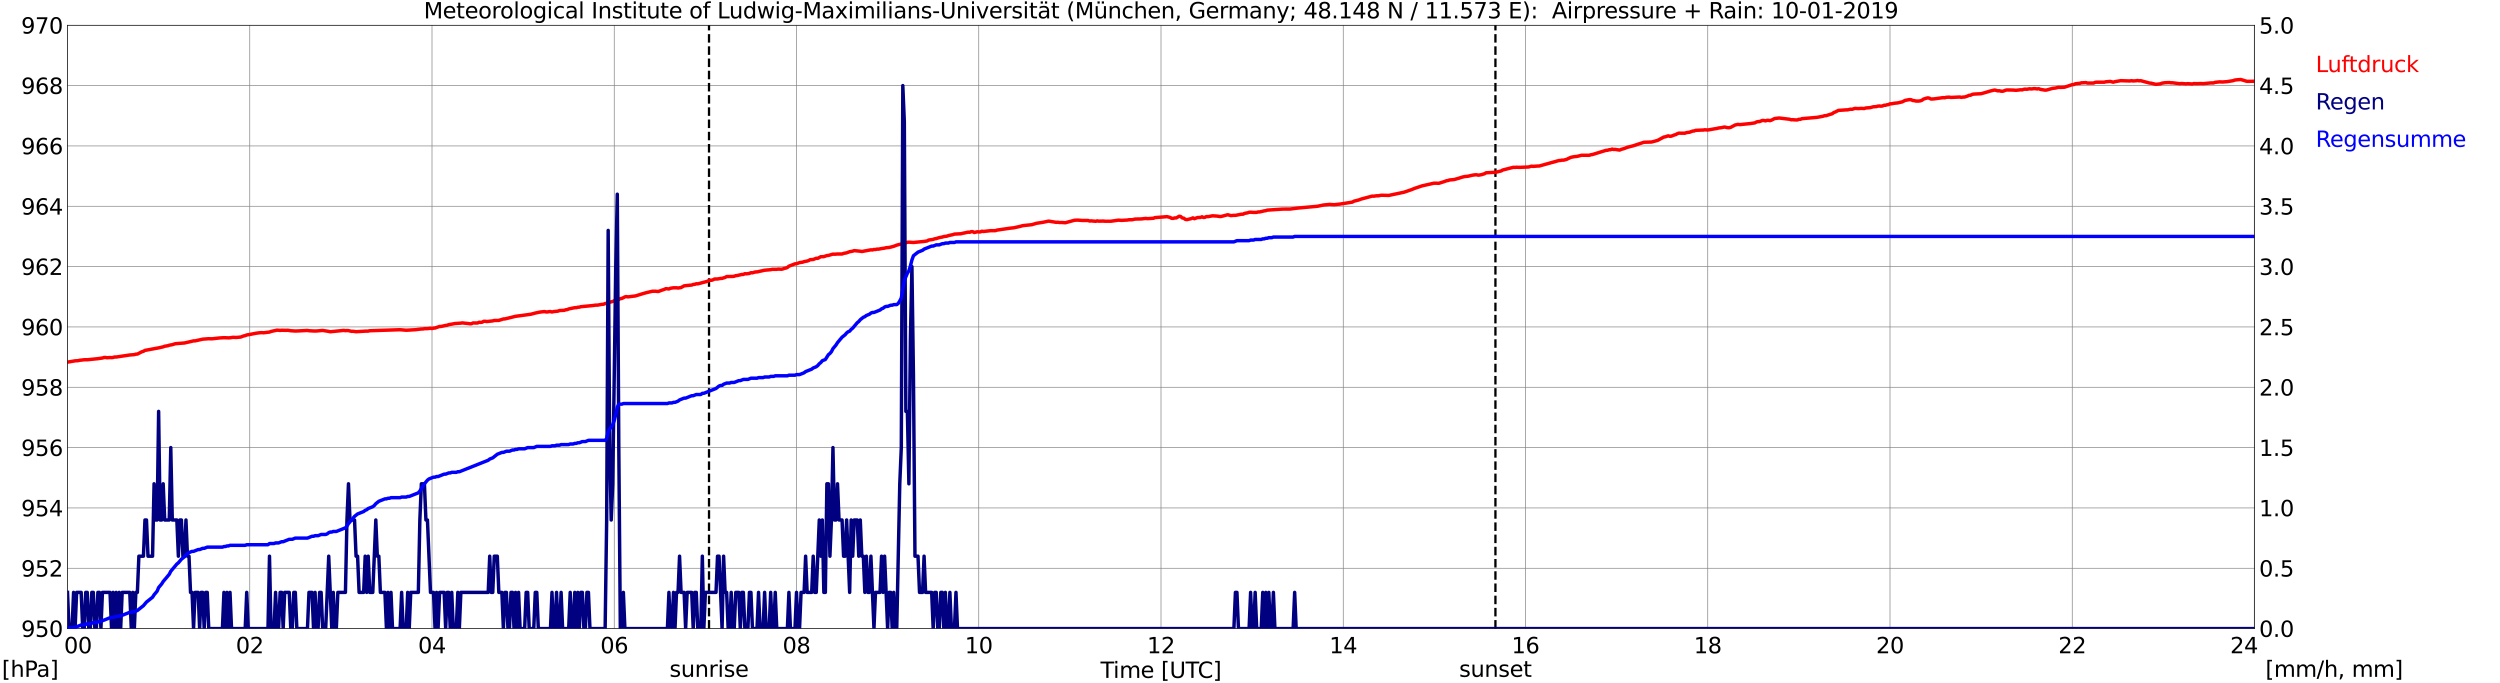 <?xml version="1.0" encoding="utf-8" standalone="no"?>
<!DOCTYPE svg PUBLIC "-//W3C//DTD SVG 1.1//EN"
  "http://www.w3.org/Graphics/SVG/1.1/DTD/svg11.dtd">
<svg xmlns:xlink="http://www.w3.org/1999/xlink" width="1085.4pt" height="296.64pt" viewBox="0 0 1085.4 296.64" xmlns="http://www.w3.org/2000/svg" version="1.1">
 <defs>
  <style type="text/css">*{stroke-linejoin: round; stroke-linecap: butt}</style>
 </defs>
 <g id="figure_1">
  <g id="patch_1">
   <path d="M 0 296.64 
L 1085.4 296.64 
L 1085.4 0 
L 0 0 
z
" style="fill: #ffffff"/>
  </g>
  <g id="axes_1">
   <g id="patch_2">
    <path d="M 29.306 272.909 
L 978.814 272.909 
L 978.814 10.976 
L 29.306 10.976 
z
" style="fill: #ffffff"/>
   </g>
   <g id="patch_3">
    <path d="M 978.814 272.909 
L 978.814 272.909 
L 978.814 10.976 
L 978.814 10.976 
z
" clip-path="url(#pfbec5e93c2)" style="fill: #d3d3d3; opacity: 0.25; stroke: #d3d3d3; stroke-linejoin: miter"/>
   </g>
   <g id="matplotlib.axis_1">
    <g id="xtick_1">
     <g id="line2d_1">
      <path d="M 29.306 272.909 
L 29.306 10.976 
" clip-path="url(#pfbec5e93c2)" style="fill: none; stroke: #808080; stroke-width: 0.3; stroke-linecap: square"/>
     </g>
     <g id="line2d_2"/>
     <g id="text_1">
      <!--    00 -->
      <g transform="translate(18.733 283.627) scale(0.095 -0.095)">
       <defs>
        <path id="DejaVuSans-20" transform="scale(0.016)"/>
        <path id="DejaVuSans-30" d="M 2034 4250 
Q 1547 4250 1301 3770 
Q 1056 3291 1056 2328 
Q 1056 1369 1301 889 
Q 1547 409 2034 409 
Q 2525 409 2770 889 
Q 3016 1369 3016 2328 
Q 3016 3291 2770 3770 
Q 2525 4250 2034 4250 
z
M 2034 4750 
Q 2819 4750 3233 4129 
Q 3647 3509 3647 2328 
Q 3647 1150 3233 529 
Q 2819 -91 2034 -91 
Q 1250 -91 836 529 
Q 422 1150 422 2328 
Q 422 3509 836 4129 
Q 1250 4750 2034 4750 
z
" transform="scale(0.016)"/>
       </defs>
       <use xlink:href="#DejaVuSans-20"/>
       <use xlink:href="#DejaVuSans-20" transform="translate(31.787 0)"/>
       <use xlink:href="#DejaVuSans-20" transform="translate(63.574 0)"/>
       <use xlink:href="#DejaVuSans-30" transform="translate(95.361 0)"/>
       <use xlink:href="#DejaVuSans-30" transform="translate(158.984 0)"/>
      </g>
     </g>
    </g>
    <g id="xtick_2">
     <g id="line2d_3">
      <path d="M 108.431 272.909 
L 108.431 10.976 
" clip-path="url(#pfbec5e93c2)" style="fill: none; stroke: #808080; stroke-width: 0.3; stroke-linecap: square"/>
     </g>
     <g id="line2d_4"/>
     <g id="text_2">
      <!-- 02 -->
      <g transform="translate(102.387 283.627) scale(0.095 -0.095)">
       <defs>
        <path id="DejaVuSans-32" d="M 1228 531 
L 3431 531 
L 3431 0 
L 469 0 
L 469 531 
Q 828 903 1448 1529 
Q 2069 2156 2228 2338 
Q 2531 2678 2651 2914 
Q 2772 3150 2772 3378 
Q 2772 3750 2511 3984 
Q 2250 4219 1831 4219 
Q 1534 4219 1204 4116 
Q 875 4013 500 3803 
L 500 4441 
Q 881 4594 1212 4672 
Q 1544 4750 1819 4750 
Q 2544 4750 2975 4387 
Q 3406 4025 3406 3419 
Q 3406 3131 3298 2873 
Q 3191 2616 2906 2266 
Q 2828 2175 2409 1742 
Q 1991 1309 1228 531 
z
" transform="scale(0.016)"/>
       </defs>
       <use xlink:href="#DejaVuSans-30"/>
       <use xlink:href="#DejaVuSans-32" transform="translate(63.623 0)"/>
      </g>
     </g>
    </g>
    <g id="xtick_3">
     <g id="line2d_5">
      <path d="M 187.557 272.909 
L 187.557 10.976 
" clip-path="url(#pfbec5e93c2)" style="fill: none; stroke: #808080; stroke-width: 0.3; stroke-linecap: square"/>
     </g>
     <g id="line2d_6"/>
     <g id="text_3">
      <!-- 04 -->
      <g transform="translate(181.513 283.627) scale(0.095 -0.095)">
       <defs>
        <path id="DejaVuSans-34" d="M 2419 4116 
L 825 1625 
L 2419 1625 
L 2419 4116 
z
M 2253 4666 
L 3047 4666 
L 3047 1625 
L 3713 1625 
L 3713 1100 
L 3047 1100 
L 3047 0 
L 2419 0 
L 2419 1100 
L 313 1100 
L 313 1709 
L 2253 4666 
z
" transform="scale(0.016)"/>
       </defs>
       <use xlink:href="#DejaVuSans-30"/>
       <use xlink:href="#DejaVuSans-34" transform="translate(63.623 0)"/>
      </g>
     </g>
    </g>
    <g id="xtick_4">
     <g id="line2d_7">
      <path d="M 266.683 272.909 
L 266.683 10.976 
" clip-path="url(#pfbec5e93c2)" style="fill: none; stroke: #808080; stroke-width: 0.3; stroke-linecap: square"/>
     </g>
     <g id="line2d_8"/>
     <g id="text_4">
      <!-- 06 -->
      <g transform="translate(260.638 283.627) scale(0.095 -0.095)">
       <defs>
        <path id="DejaVuSans-36" d="M 2113 2584 
Q 1688 2584 1439 2293 
Q 1191 2003 1191 1497 
Q 1191 994 1439 701 
Q 1688 409 2113 409 
Q 2538 409 2786 701 
Q 3034 994 3034 1497 
Q 3034 2003 2786 2293 
Q 2538 2584 2113 2584 
z
M 3366 4563 
L 3366 3988 
Q 3128 4100 2886 4159 
Q 2644 4219 2406 4219 
Q 1781 4219 1451 3797 
Q 1122 3375 1075 2522 
Q 1259 2794 1537 2939 
Q 1816 3084 2150 3084 
Q 2853 3084 3261 2657 
Q 3669 2231 3669 1497 
Q 3669 778 3244 343 
Q 2819 -91 2113 -91 
Q 1303 -91 875 529 
Q 447 1150 447 2328 
Q 447 3434 972 4092 
Q 1497 4750 2381 4750 
Q 2619 4750 2861 4703 
Q 3103 4656 3366 4563 
z
" transform="scale(0.016)"/>
       </defs>
       <use xlink:href="#DejaVuSans-30"/>
       <use xlink:href="#DejaVuSans-36" transform="translate(63.623 0)"/>
      </g>
     </g>
    </g>
    <g id="xtick_5">
     <g id="line2d_9">
      <path d="M 345.808 272.909 
L 345.808 10.976 
" clip-path="url(#pfbec5e93c2)" style="fill: none; stroke: #808080; stroke-width: 0.3; stroke-linecap: square"/>
     </g>
     <g id="line2d_10"/>
     <g id="text_5">
      <!-- 08 -->
      <g transform="translate(339.764 283.627) scale(0.095 -0.095)">
       <defs>
        <path id="DejaVuSans-38" d="M 2034 2216 
Q 1584 2216 1326 1975 
Q 1069 1734 1069 1313 
Q 1069 891 1326 650 
Q 1584 409 2034 409 
Q 2484 409 2743 651 
Q 3003 894 3003 1313 
Q 3003 1734 2745 1975 
Q 2488 2216 2034 2216 
z
M 1403 2484 
Q 997 2584 770 2862 
Q 544 3141 544 3541 
Q 544 4100 942 4425 
Q 1341 4750 2034 4750 
Q 2731 4750 3128 4425 
Q 3525 4100 3525 3541 
Q 3525 3141 3298 2862 
Q 3072 2584 2669 2484 
Q 3125 2378 3379 2068 
Q 3634 1759 3634 1313 
Q 3634 634 3220 271 
Q 2806 -91 2034 -91 
Q 1263 -91 848 271 
Q 434 634 434 1313 
Q 434 1759 690 2068 
Q 947 2378 1403 2484 
z
M 1172 3481 
Q 1172 3119 1398 2916 
Q 1625 2713 2034 2713 
Q 2441 2713 2670 2916 
Q 2900 3119 2900 3481 
Q 2900 3844 2670 4047 
Q 2441 4250 2034 4250 
Q 1625 4250 1398 4047 
Q 1172 3844 1172 3481 
z
" transform="scale(0.016)"/>
       </defs>
       <use xlink:href="#DejaVuSans-30"/>
       <use xlink:href="#DejaVuSans-38" transform="translate(63.623 0)"/>
      </g>
     </g>
    </g>
    <g id="xtick_6">
     <g id="line2d_11">
      <path d="M 424.934 272.909 
L 424.934 10.976 
" clip-path="url(#pfbec5e93c2)" style="fill: none; stroke: #808080; stroke-width: 0.3; stroke-linecap: square"/>
     </g>
     <g id="line2d_12"/>
     <g id="text_6">
      <!-- 10 -->
      <g transform="translate(418.89 283.627) scale(0.095 -0.095)">
       <defs>
        <path id="DejaVuSans-31" d="M 794 531 
L 1825 531 
L 1825 4091 
L 703 3866 
L 703 4441 
L 1819 4666 
L 2450 4666 
L 2450 531 
L 3481 531 
L 3481 0 
L 794 0 
L 794 531 
z
" transform="scale(0.016)"/>
       </defs>
       <use xlink:href="#DejaVuSans-31"/>
       <use xlink:href="#DejaVuSans-30" transform="translate(63.623 0)"/>
      </g>
     </g>
    </g>
    <g id="xtick_7">
     <g id="line2d_13">
      <path d="M 504.06 272.909 
L 504.06 10.976 
" clip-path="url(#pfbec5e93c2)" style="fill: none; stroke: #808080; stroke-width: 0.3; stroke-linecap: square"/>
     </g>
     <g id="line2d_14"/>
     <g id="text_7">
      <!-- 12 -->
      <g transform="translate(498.015 283.627) scale(0.095 -0.095)">
       <use xlink:href="#DejaVuSans-31"/>
       <use xlink:href="#DejaVuSans-32" transform="translate(63.623 0)"/>
      </g>
     </g>
    </g>
    <g id="xtick_8">
     <g id="line2d_15">
      <path d="M 583.185 272.909 
L 583.185 10.976 
" clip-path="url(#pfbec5e93c2)" style="fill: none; stroke: #808080; stroke-width: 0.3; stroke-linecap: square"/>
     </g>
     <g id="line2d_16"/>
     <g id="text_8">
      <!-- 14 -->
      <g transform="translate(577.141 283.627) scale(0.095 -0.095)">
       <use xlink:href="#DejaVuSans-31"/>
       <use xlink:href="#DejaVuSans-34" transform="translate(63.623 0)"/>
      </g>
     </g>
    </g>
    <g id="xtick_9">
     <g id="line2d_17">
      <path d="M 662.311 272.909 
L 662.311 10.976 
" clip-path="url(#pfbec5e93c2)" style="fill: none; stroke: #808080; stroke-width: 0.3; stroke-linecap: square"/>
     </g>
     <g id="line2d_18"/>
     <g id="text_9">
      <!-- 16 -->
      <g transform="translate(656.267 283.627) scale(0.095 -0.095)">
       <use xlink:href="#DejaVuSans-31"/>
       <use xlink:href="#DejaVuSans-36" transform="translate(63.623 0)"/>
      </g>
     </g>
    </g>
    <g id="xtick_10">
     <g id="line2d_19">
      <path d="M 741.437 272.909 
L 741.437 10.976 
" clip-path="url(#pfbec5e93c2)" style="fill: none; stroke: #808080; stroke-width: 0.3; stroke-linecap: square"/>
     </g>
     <g id="line2d_20"/>
     <g id="text_10">
      <!-- 18 -->
      <g transform="translate(735.392 283.627) scale(0.095 -0.095)">
       <use xlink:href="#DejaVuSans-31"/>
       <use xlink:href="#DejaVuSans-38" transform="translate(63.623 0)"/>
      </g>
     </g>
    </g>
    <g id="xtick_11">
     <g id="line2d_21">
      <path d="M 820.562 272.909 
L 820.562 10.976 
" clip-path="url(#pfbec5e93c2)" style="fill: none; stroke: #808080; stroke-width: 0.3; stroke-linecap: square"/>
     </g>
     <g id="line2d_22"/>
     <g id="text_11">
      <!-- 20 -->
      <g transform="translate(814.518 283.627) scale(0.095 -0.095)">
       <use xlink:href="#DejaVuSans-32"/>
       <use xlink:href="#DejaVuSans-30" transform="translate(63.623 0)"/>
      </g>
     </g>
    </g>
    <g id="xtick_12">
     <g id="line2d_23">
      <path d="M 899.688 272.909 
L 899.688 10.976 
" clip-path="url(#pfbec5e93c2)" style="fill: none; stroke: #808080; stroke-width: 0.3; stroke-linecap: square"/>
     </g>
     <g id="line2d_24"/>
     <g id="text_12">
      <!-- 22 -->
      <g transform="translate(893.644 283.627) scale(0.095 -0.095)">
       <use xlink:href="#DejaVuSans-32"/>
       <use xlink:href="#DejaVuSans-32" transform="translate(63.623 0)"/>
      </g>
     </g>
    </g>
    <g id="xtick_13">
     <g id="line2d_25">
      <path d="M 978.814 272.909 
L 978.814 10.976 
" clip-path="url(#pfbec5e93c2)" style="fill: none; stroke: #808080; stroke-width: 0.3; stroke-linecap: square"/>
     </g>
     <g id="line2d_26"/>
     <g id="text_13">
      <!-- 24    -->
      <g transform="translate(968.241 283.627) scale(0.095 -0.095)">
       <use xlink:href="#DejaVuSans-32"/>
       <use xlink:href="#DejaVuSans-34" transform="translate(63.623 0)"/>
       <use xlink:href="#DejaVuSans-20" transform="translate(127.246 0)"/>
       <use xlink:href="#DejaVuSans-20" transform="translate(159.033 0)"/>
       <use xlink:href="#DejaVuSans-20" transform="translate(190.82 0)"/>
      </g>
     </g>
    </g>
    <g id="text_14">
     <!-- Time [UTC] -->
     <g transform="translate(477.806 294.322) scale(0.095 -0.095)">
      <defs>
       <path id="DejaVuSans-54" d="M -19 4666 
L 3928 4666 
L 3928 4134 
L 2272 4134 
L 2272 0 
L 1638 0 
L 1638 4134 
L -19 4134 
L -19 4666 
z
" transform="scale(0.016)"/>
       <path id="DejaVuSans-69" d="M 603 3500 
L 1178 3500 
L 1178 0 
L 603 0 
L 603 3500 
z
M 603 4863 
L 1178 4863 
L 1178 4134 
L 603 4134 
L 603 4863 
z
" transform="scale(0.016)"/>
       <path id="DejaVuSans-6d" d="M 3328 2828 
Q 3544 3216 3844 3400 
Q 4144 3584 4550 3584 
Q 5097 3584 5394 3201 
Q 5691 2819 5691 2113 
L 5691 0 
L 5113 0 
L 5113 2094 
Q 5113 2597 4934 2840 
Q 4756 3084 4391 3084 
Q 3944 3084 3684 2787 
Q 3425 2491 3425 1978 
L 3425 0 
L 2847 0 
L 2847 2094 
Q 2847 2600 2669 2842 
Q 2491 3084 2119 3084 
Q 1678 3084 1418 2786 
Q 1159 2488 1159 1978 
L 1159 0 
L 581 0 
L 581 3500 
L 1159 3500 
L 1159 2956 
Q 1356 3278 1631 3431 
Q 1906 3584 2284 3584 
Q 2666 3584 2933 3390 
Q 3200 3197 3328 2828 
z
" transform="scale(0.016)"/>
       <path id="DejaVuSans-65" d="M 3597 1894 
L 3597 1613 
L 953 1613 
Q 991 1019 1311 708 
Q 1631 397 2203 397 
Q 2534 397 2845 478 
Q 3156 559 3463 722 
L 3463 178 
Q 3153 47 2828 -22 
Q 2503 -91 2169 -91 
Q 1331 -91 842 396 
Q 353 884 353 1716 
Q 353 2575 817 3079 
Q 1281 3584 2069 3584 
Q 2775 3584 3186 3129 
Q 3597 2675 3597 1894 
z
M 3022 2063 
Q 3016 2534 2758 2815 
Q 2500 3097 2075 3097 
Q 1594 3097 1305 2825 
Q 1016 2553 972 2059 
L 3022 2063 
z
" transform="scale(0.016)"/>
       <path id="DejaVuSans-5b" d="M 550 4863 
L 1875 4863 
L 1875 4416 
L 1125 4416 
L 1125 -397 
L 1875 -397 
L 1875 -844 
L 550 -844 
L 550 4863 
z
" transform="scale(0.016)"/>
       <path id="DejaVuSans-55" d="M 556 4666 
L 1191 4666 
L 1191 1831 
Q 1191 1081 1462 751 
Q 1734 422 2344 422 
Q 2950 422 3222 751 
Q 3494 1081 3494 1831 
L 3494 4666 
L 4128 4666 
L 4128 1753 
Q 4128 841 3676 375 
Q 3225 -91 2344 -91 
Q 1459 -91 1007 375 
Q 556 841 556 1753 
L 556 4666 
z
" transform="scale(0.016)"/>
       <path id="DejaVuSans-43" d="M 4122 4306 
L 4122 3641 
Q 3803 3938 3442 4084 
Q 3081 4231 2675 4231 
Q 1875 4231 1450 3742 
Q 1025 3253 1025 2328 
Q 1025 1406 1450 917 
Q 1875 428 2675 428 
Q 3081 428 3442 575 
Q 3803 722 4122 1019 
L 4122 359 
Q 3791 134 3420 21 
Q 3050 -91 2638 -91 
Q 1578 -91 968 557 
Q 359 1206 359 2328 
Q 359 3453 968 4101 
Q 1578 4750 2638 4750 
Q 3056 4750 3426 4639 
Q 3797 4528 4122 4306 
z
" transform="scale(0.016)"/>
       <path id="DejaVuSans-5d" d="M 1947 4863 
L 1947 -844 
L 622 -844 
L 622 -397 
L 1369 -397 
L 1369 4416 
L 622 4416 
L 622 4863 
L 1947 4863 
z
" transform="scale(0.016)"/>
      </defs>
      <use xlink:href="#DejaVuSans-54"/>
      <use xlink:href="#DejaVuSans-69" transform="translate(57.959 0)"/>
      <use xlink:href="#DejaVuSans-6d" transform="translate(85.742 0)"/>
      <use xlink:href="#DejaVuSans-65" transform="translate(183.154 0)"/>
      <use xlink:href="#DejaVuSans-20" transform="translate(244.678 0)"/>
      <use xlink:href="#DejaVuSans-5b" transform="translate(276.465 0)"/>
      <use xlink:href="#DejaVuSans-55" transform="translate(315.479 0)"/>
      <use xlink:href="#DejaVuSans-54" transform="translate(388.672 0)"/>
      <use xlink:href="#DejaVuSans-43" transform="translate(443.881 0)"/>
      <use xlink:href="#DejaVuSans-5d" transform="translate(513.705 0)"/>
     </g>
    </g>
   </g>
   <g id="matplotlib.axis_2">
    <g id="ytick_1">
     <g id="line2d_27">
      <path d="M 29.306 272.909 
L 978.814 272.909 
" clip-path="url(#pfbec5e93c2)" style="fill: none; stroke: #808080; stroke-width: 0.3; stroke-linecap: square"/>
     </g>
     <g id="line2d_28"/>
     <g id="text_15">
      <!-- 950 -->
      <g transform="translate(9.173 276.518) scale(0.095 -0.095)">
       <defs>
        <path id="DejaVuSans-39" d="M 703 97 
L 703 672 
Q 941 559 1184 500 
Q 1428 441 1663 441 
Q 2288 441 2617 861 
Q 2947 1281 2994 2138 
Q 2813 1869 2534 1725 
Q 2256 1581 1919 1581 
Q 1219 1581 811 2004 
Q 403 2428 403 3163 
Q 403 3881 828 4315 
Q 1253 4750 1959 4750 
Q 2769 4750 3195 4129 
Q 3622 3509 3622 2328 
Q 3622 1225 3098 567 
Q 2575 -91 1691 -91 
Q 1453 -91 1209 -44 
Q 966 3 703 97 
z
M 1959 2075 
Q 2384 2075 2632 2365 
Q 2881 2656 2881 3163 
Q 2881 3666 2632 3958 
Q 2384 4250 1959 4250 
Q 1534 4250 1286 3958 
Q 1038 3666 1038 3163 
Q 1038 2656 1286 2365 
Q 1534 2075 1959 2075 
z
" transform="scale(0.016)"/>
        <path id="DejaVuSans-35" d="M 691 4666 
L 3169 4666 
L 3169 4134 
L 1269 4134 
L 1269 2991 
Q 1406 3038 1543 3061 
Q 1681 3084 1819 3084 
Q 2600 3084 3056 2656 
Q 3513 2228 3513 1497 
Q 3513 744 3044 326 
Q 2575 -91 1722 -91 
Q 1428 -91 1123 -41 
Q 819 9 494 109 
L 494 744 
Q 775 591 1075 516 
Q 1375 441 1709 441 
Q 2250 441 2565 725 
Q 2881 1009 2881 1497 
Q 2881 1984 2565 2268 
Q 2250 2553 1709 2553 
Q 1456 2553 1204 2497 
Q 953 2441 691 2322 
L 691 4666 
z
" transform="scale(0.016)"/>
       </defs>
       <use xlink:href="#DejaVuSans-39"/>
       <use xlink:href="#DejaVuSans-35" transform="translate(63.623 0)"/>
       <use xlink:href="#DejaVuSans-30" transform="translate(127.246 0)"/>
      </g>
     </g>
    </g>
    <g id="ytick_2">
     <g id="line2d_29">
      <path d="M 29.306 246.715 
L 978.814 246.715 
" clip-path="url(#pfbec5e93c2)" style="fill: none; stroke: #808080; stroke-width: 0.3; stroke-linecap: square"/>
     </g>
     <g id="line2d_30"/>
     <g id="text_16">
      <!-- 952 -->
      <g transform="translate(9.173 250.325) scale(0.095 -0.095)">
       <use xlink:href="#DejaVuSans-39"/>
       <use xlink:href="#DejaVuSans-35" transform="translate(63.623 0)"/>
       <use xlink:href="#DejaVuSans-32" transform="translate(127.246 0)"/>
      </g>
     </g>
    </g>
    <g id="ytick_3">
     <g id="line2d_31">
      <path d="M 29.306 220.522 
L 978.814 220.522 
" clip-path="url(#pfbec5e93c2)" style="fill: none; stroke: #808080; stroke-width: 0.3; stroke-linecap: square"/>
     </g>
     <g id="line2d_32"/>
     <g id="text_17">
      <!-- 954 -->
      <g transform="translate(9.173 224.131) scale(0.095 -0.095)">
       <use xlink:href="#DejaVuSans-39"/>
       <use xlink:href="#DejaVuSans-35" transform="translate(63.623 0)"/>
       <use xlink:href="#DejaVuSans-34" transform="translate(127.246 0)"/>
      </g>
     </g>
    </g>
    <g id="ytick_4">
     <g id="line2d_33">
      <path d="M 29.306 194.329 
L 978.814 194.329 
" clip-path="url(#pfbec5e93c2)" style="fill: none; stroke: #808080; stroke-width: 0.3; stroke-linecap: square"/>
     </g>
     <g id="line2d_34"/>
     <g id="text_18">
      <!-- 956 -->
      <g transform="translate(9.173 197.938) scale(0.095 -0.095)">
       <use xlink:href="#DejaVuSans-39"/>
       <use xlink:href="#DejaVuSans-35" transform="translate(63.623 0)"/>
       <use xlink:href="#DejaVuSans-36" transform="translate(127.246 0)"/>
      </g>
     </g>
    </g>
    <g id="ytick_5">
     <g id="line2d_35">
      <path d="M 29.306 168.136 
L 978.814 168.136 
" clip-path="url(#pfbec5e93c2)" style="fill: none; stroke: #808080; stroke-width: 0.3; stroke-linecap: square"/>
     </g>
     <g id="line2d_36"/>
     <g id="text_19">
      <!-- 958 -->
      <g transform="translate(9.173 171.745) scale(0.095 -0.095)">
       <use xlink:href="#DejaVuSans-39"/>
       <use xlink:href="#DejaVuSans-35" transform="translate(63.623 0)"/>
       <use xlink:href="#DejaVuSans-38" transform="translate(127.246 0)"/>
      </g>
     </g>
    </g>
    <g id="ytick_6">
     <g id="line2d_37">
      <path d="M 29.306 141.942 
L 978.814 141.942 
" clip-path="url(#pfbec5e93c2)" style="fill: none; stroke: #808080; stroke-width: 0.3; stroke-linecap: square"/>
     </g>
     <g id="line2d_38"/>
     <g id="text_20">
      <!-- 960 -->
      <g transform="translate(9.173 145.551) scale(0.095 -0.095)">
       <use xlink:href="#DejaVuSans-39"/>
       <use xlink:href="#DejaVuSans-36" transform="translate(63.623 0)"/>
       <use xlink:href="#DejaVuSans-30" transform="translate(127.246 0)"/>
      </g>
     </g>
    </g>
    <g id="ytick_7">
     <g id="line2d_39">
      <path d="M 29.306 115.749 
L 978.814 115.749 
" clip-path="url(#pfbec5e93c2)" style="fill: none; stroke: #808080; stroke-width: 0.3; stroke-linecap: square"/>
     </g>
     <g id="line2d_40"/>
     <g id="text_21">
      <!-- 962 -->
      <g transform="translate(9.173 119.358) scale(0.095 -0.095)">
       <use xlink:href="#DejaVuSans-39"/>
       <use xlink:href="#DejaVuSans-36" transform="translate(63.623 0)"/>
       <use xlink:href="#DejaVuSans-32" transform="translate(127.246 0)"/>
      </g>
     </g>
    </g>
    <g id="ytick_8">
     <g id="line2d_41">
      <path d="M 29.306 89.556 
L 978.814 89.556 
" clip-path="url(#pfbec5e93c2)" style="fill: none; stroke: #808080; stroke-width: 0.3; stroke-linecap: square"/>
     </g>
     <g id="line2d_42"/>
     <g id="text_22">
      <!-- 964 -->
      <g transform="translate(9.173 93.165) scale(0.095 -0.095)">
       <use xlink:href="#DejaVuSans-39"/>
       <use xlink:href="#DejaVuSans-36" transform="translate(63.623 0)"/>
       <use xlink:href="#DejaVuSans-34" transform="translate(127.246 0)"/>
      </g>
     </g>
    </g>
    <g id="ytick_9">
     <g id="line2d_43">
      <path d="M 29.306 63.362 
L 978.814 63.362 
" clip-path="url(#pfbec5e93c2)" style="fill: none; stroke: #808080; stroke-width: 0.3; stroke-linecap: square"/>
     </g>
     <g id="line2d_44"/>
     <g id="text_23">
      <!-- 966 -->
      <g transform="translate(9.173 66.972) scale(0.095 -0.095)">
       <use xlink:href="#DejaVuSans-39"/>
       <use xlink:href="#DejaVuSans-36" transform="translate(63.623 0)"/>
       <use xlink:href="#DejaVuSans-36" transform="translate(127.246 0)"/>
      </g>
     </g>
    </g>
    <g id="ytick_10">
     <g id="line2d_45">
      <path d="M 29.306 37.169 
L 978.814 37.169 
" clip-path="url(#pfbec5e93c2)" style="fill: none; stroke: #808080; stroke-width: 0.3; stroke-linecap: square"/>
     </g>
     <g id="line2d_46"/>
     <g id="text_24">
      <!-- 968 -->
      <g transform="translate(9.173 40.778) scale(0.095 -0.095)">
       <use xlink:href="#DejaVuSans-39"/>
       <use xlink:href="#DejaVuSans-36" transform="translate(63.623 0)"/>
       <use xlink:href="#DejaVuSans-38" transform="translate(127.246 0)"/>
      </g>
     </g>
    </g>
    <g id="ytick_11">
     <g id="line2d_47">
      <path d="M 29.306 10.976 
L 978.814 10.976 
" clip-path="url(#pfbec5e93c2)" style="fill: none; stroke: #808080; stroke-width: 0.3; stroke-linecap: square"/>
     </g>
     <g id="line2d_48"/>
     <g id="text_25">
      <!-- 970 -->
      <g transform="translate(9.173 14.585) scale(0.095 -0.095)">
       <defs>
        <path id="DejaVuSans-37" d="M 525 4666 
L 3525 4666 
L 3525 4397 
L 1831 0 
L 1172 0 
L 2766 4134 
L 525 4134 
L 525 4666 
z
" transform="scale(0.016)"/>
       </defs>
       <use xlink:href="#DejaVuSans-39"/>
       <use xlink:href="#DejaVuSans-37" transform="translate(63.623 0)"/>
       <use xlink:href="#DejaVuSans-30" transform="translate(127.246 0)"/>
      </g>
     </g>
    </g>
   </g>
   <g id="line2d_49">
    <path d="M 307.828 272.909 
L 307.828 10.976 
" clip-path="url(#pfbec5e93c2)" style="fill: none; stroke-dasharray: 3.7,1.6; stroke-dashoffset: 0; stroke: #000000"/>
   </g>
   <g id="line2d_50">
    <path d="M 649.255 272.909 
L 649.255 10.976 
" clip-path="url(#pfbec5e93c2)" style="fill: none; stroke-dasharray: 3.7,1.6; stroke-dashoffset: 0; stroke: #000000"/>
   </g>
   <g id="line2d_51">
    <path d="M 29.306 157.222 
L 32.603 156.663 
L 33.921 156.584 
L 34.581 156.427 
L 35.9 156.27 
L 36.559 156.191 
L 37.878 156.191 
L 42.493 155.72 
L 44.472 155.432 
L 45.131 155.222 
L 45.79 155.196 
L 46.45 155.327 
L 47.768 155.222 
L 48.428 155.275 
L 49.087 155.196 
L 49.747 154.987 
L 50.406 155.013 
L 56.34 154.122 
L 58.319 153.965 
L 58.978 153.755 
L 59.637 153.729 
L 61.615 152.708 
L 62.275 152.524 
L 62.934 152.131 
L 66.89 151.398 
L 68.869 151.031 
L 70.847 150.586 
L 71.506 150.324 
L 72.825 150.115 
L 73.484 149.879 
L 74.803 149.643 
L 76.122 149.224 
L 80.078 148.91 
L 82.056 148.464 
L 84.034 147.993 
L 84.694 147.993 
L 87.991 147.259 
L 90.628 147.05 
L 91.947 147.102 
L 95.244 146.736 
L 97.222 146.605 
L 99.2 146.683 
L 99.86 146.657 
L 101.178 146.447 
L 102.497 146.526 
L 104.475 146.343 
L 105.794 145.845 
L 106.453 145.714 
L 107.113 145.426 
L 108.431 145.216 
L 111.069 144.693 
L 112.388 144.509 
L 113.707 144.404 
L 114.366 144.483 
L 117.003 144.169 
L 117.663 143.907 
L 120.3 143.33 
L 121.619 143.461 
L 122.278 143.383 
L 124.257 143.435 
L 124.916 143.383 
L 126.235 143.592 
L 128.213 143.723 
L 129.532 143.671 
L 133.488 143.461 
L 134.147 143.592 
L 136.125 143.697 
L 137.444 143.697 
L 140.082 143.461 
L 142.719 143.881 
L 143.379 144.038 
L 149.313 143.435 
L 149.972 143.566 
L 150.632 143.488 
L 151.291 143.54 
L 152.61 143.854 
L 153.269 143.828 
L 154.588 144.012 
L 158.544 143.776 
L 159.863 143.75 
L 160.523 143.592 
L 173.71 143.147 
L 176.348 143.383 
L 180.304 143.147 
L 182.941 142.833 
L 183.601 142.833 
L 184.26 142.702 
L 185.579 142.676 
L 186.898 142.518 
L 187.557 142.649 
L 188.216 142.466 
L 188.876 142.414 
L 190.854 141.733 
L 191.513 141.733 
L 193.492 141.287 
L 194.151 141.209 
L 194.81 140.947 
L 196.129 140.737 
L 197.448 140.475 
L 200.085 140.292 
L 200.745 140.187 
L 202.063 140.344 
L 203.382 140.475 
L 204.042 140.58 
L 204.701 140.554 
L 205.36 140.213 
L 207.339 140.24 
L 207.998 139.899 
L 208.657 139.978 
L 209.317 139.899 
L 209.976 139.506 
L 210.635 139.48 
L 211.295 139.611 
L 213.932 139.323 
L 214.592 139.14 
L 216.57 139.113 
L 218.548 138.485 
L 219.207 138.459 
L 220.526 138.144 
L 223.823 137.332 
L 225.801 137.07 
L 230.417 136.442 
L 232.395 135.918 
L 234.373 135.499 
L 236.351 135.263 
L 237.011 135.42 
L 237.67 135.446 
L 238.329 135.289 
L 238.989 135.263 
L 239.648 135.472 
L 240.308 135.289 
L 242.286 135.08 
L 242.945 134.818 
L 244.923 134.739 
L 245.583 134.503 
L 246.242 134.425 
L 246.901 134.137 
L 248.88 133.718 
L 249.539 133.587 
L 250.198 133.587 
L 250.858 133.403 
L 251.517 133.351 
L 252.176 133.167 
L 257.451 132.644 
L 258.77 132.46 
L 259.43 132.486 
L 260.748 132.225 
L 262.067 132.067 
L 262.726 131.805 
L 263.386 131.674 
L 264.045 131.386 
L 266.023 130.889 
L 266.683 130.574 
L 268.661 130.024 
L 269.32 129.631 
L 269.98 129.579 
L 271.298 128.898 
L 271.958 128.767 
L 272.617 128.898 
L 275.914 128.479 
L 279.211 127.457 
L 280.53 127.091 
L 283.167 126.462 
L 284.486 126.436 
L 285.805 126.567 
L 287.124 126.069 
L 288.442 125.624 
L 289.102 125.309 
L 290.42 125.467 
L 291.08 125.152 
L 292.399 124.943 
L 293.717 124.943 
L 294.377 125.048 
L 295.696 124.838 
L 297.014 124.105 
L 298.333 123.947 
L 300.311 123.764 
L 300.971 123.502 
L 301.63 123.45 
L 302.289 123.188 
L 302.949 123.24 
L 306.905 122.192 
L 308.224 121.669 
L 308.883 121.695 
L 309.543 121.485 
L 310.202 121.145 
L 311.521 121.119 
L 312.839 120.883 
L 313.499 120.857 
L 314.818 120.438 
L 315.477 120.071 
L 318.114 120.018 
L 318.774 119.94 
L 319.433 119.678 
L 320.093 119.626 
L 322.071 119.154 
L 322.73 119.154 
L 323.39 118.814 
L 324.049 118.892 
L 325.368 118.709 
L 326.027 118.394 
L 326.686 118.447 
L 328.005 118.054 
L 328.665 118.054 
L 331.961 117.321 
L 334.599 117.085 
L 335.258 116.928 
L 337.236 116.928 
L 337.896 116.823 
L 339.215 116.901 
L 339.874 116.77 
L 340.533 116.509 
L 341.193 116.378 
L 341.852 116.116 
L 342.512 115.566 
L 344.49 114.806 
L 345.149 114.544 
L 345.808 114.492 
L 347.127 114.02 
L 348.446 113.837 
L 349.105 113.575 
L 350.424 113.339 
L 351.083 113.13 
L 351.743 112.737 
L 353.062 112.658 
L 354.38 112.134 
L 355.04 112.16 
L 356.359 111.453 
L 357.677 111.427 
L 358.996 110.956 
L 359.655 110.903 
L 361.634 110.327 
L 362.293 110.379 
L 363.612 110.275 
L 365.59 110.275 
L 366.249 110.013 
L 367.568 109.777 
L 368.887 109.279 
L 370.206 109.043 
L 370.865 108.808 
L 373.502 109.07 
L 374.162 109.201 
L 378.118 108.467 
L 378.777 108.52 
L 379.437 108.31 
L 380.096 108.336 
L 380.756 108.153 
L 381.415 108.179 
L 382.734 107.917 
L 384.053 107.734 
L 384.712 107.55 
L 386.031 107.446 
L 388.009 106.948 
L 389.328 106.424 
L 390.646 106.084 
L 391.965 105.769 
L 393.943 105.193 
L 394.603 105.141 
L 396.581 105.272 
L 401.196 104.826 
L 402.515 104.617 
L 403.175 104.224 
L 405.153 103.936 
L 405.812 103.674 
L 406.471 103.595 
L 407.79 103.15 
L 409.109 102.914 
L 409.768 102.705 
L 411.087 102.547 
L 411.746 102.286 
L 413.725 101.866 
L 414.384 101.631 
L 417.022 101.5 
L 420.318 100.793 
L 420.978 100.845 
L 421.637 100.583 
L 422.297 100.557 
L 422.956 100.95 
L 424.275 100.635 
L 425.593 100.714 
L 426.253 100.373 
L 426.912 100.504 
L 430.209 100.138 
L 432.187 100.138 
L 432.847 99.902 
L 438.781 99.038 
L 440.1 98.907 
L 442.737 98.33 
L 444.056 97.964 
L 448.012 97.545 
L 449.991 96.942 
L 452.628 96.549 
L 455.266 95.999 
L 457.903 96.418 
L 458.563 96.549 
L 459.222 96.471 
L 459.881 96.602 
L 461.2 96.602 
L 462.519 96.706 
L 466.475 95.632 
L 467.794 95.554 
L 469.772 95.711 
L 472.409 95.711 
L 473.069 95.973 
L 473.728 95.894 
L 475.706 96.078 
L 476.366 95.894 
L 477.025 96.025 
L 479.003 95.973 
L 479.663 96.052 
L 480.981 96.052 
L 482.3 96.052 
L 485.597 95.58 
L 486.916 95.685 
L 489.553 95.528 
L 490.213 95.397 
L 491.532 95.397 
L 492.85 95.109 
L 494.169 95.082 
L 495.488 95.056 
L 497.466 94.82 
L 498.125 94.925 
L 500.763 94.768 
L 501.422 94.48 
L 506.697 94.061 
L 508.016 94.401 
L 508.675 94.794 
L 509.335 94.82 
L 509.994 94.611 
L 510.654 94.637 
L 511.972 93.878 
L 512.632 94.008 
L 513.291 94.637 
L 513.95 94.716 
L 514.61 95.24 
L 515.269 95.371 
L 517.247 94.899 
L 517.907 94.585 
L 518.566 94.951 
L 519.885 94.454 
L 521.204 94.401 
L 521.863 94.113 
L 522.522 94.428 
L 523.182 94.323 
L 523.841 94.008 
L 524.501 94.061 
L 526.479 93.694 
L 528.457 93.825 
L 529.776 94.035 
L 530.435 93.93 
L 531.754 93.563 
L 533.073 93.223 
L 534.391 93.616 
L 535.71 93.485 
L 536.369 93.511 
L 539.007 92.987 
L 539.666 93.013 
L 540.326 92.646 
L 541.644 92.411 
L 542.304 92.175 
L 542.963 92.123 
L 544.282 92.227 
L 545.601 92.201 
L 546.26 92.018 
L 546.919 92.018 
L 548.898 91.546 
L 549.557 91.468 
L 550.216 91.232 
L 556.81 90.787 
L 560.107 90.761 
L 563.404 90.341 
L 571.976 89.556 
L 574.613 89.006 
L 577.251 88.744 
L 579.229 88.875 
L 581.867 88.586 
L 583.185 88.377 
L 587.142 87.748 
L 587.801 87.355 
L 589.779 86.858 
L 591.098 86.386 
L 595.714 85.155 
L 596.373 85.181 
L 597.692 84.998 
L 598.351 85.024 
L 599.67 84.762 
L 602.967 84.841 
L 609.561 83.453 
L 612.858 82.326 
L 614.176 81.776 
L 617.473 80.676 
L 620.77 79.943 
L 622.089 79.628 
L 622.748 79.524 
L 624.726 79.576 
L 626.705 78.947 
L 628.023 78.476 
L 628.683 78.371 
L 629.342 78.135 
L 631.32 77.952 
L 633.298 77.402 
L 634.617 76.957 
L 635.936 76.642 
L 637.255 76.538 
L 639.233 76.066 
L 640.552 75.883 
L 641.211 75.909 
L 641.87 76.066 
L 643.189 75.83 
L 644.508 75.437 
L 645.167 75.018 
L 648.464 74.835 
L 649.123 74.861 
L 651.761 74.206 
L 652.42 73.813 
L 657.036 72.635 
L 657.695 72.687 
L 658.355 72.609 
L 659.674 72.661 
L 663.63 72.504 
L 664.949 72.137 
L 665.608 72.242 
L 667.586 72.085 
L 668.246 72.085 
L 676.817 69.701 
L 677.477 69.675 
L 678.136 69.518 
L 678.796 69.544 
L 680.114 69.203 
L 681.433 68.575 
L 682.092 68.287 
L 683.411 68.025 
L 684.73 67.894 
L 686.708 67.396 
L 690.005 67.422 
L 690.664 67.187 
L 691.324 67.108 
L 697.258 65.274 
L 697.918 65.248 
L 698.577 65.012 
L 699.236 65.012 
L 699.896 64.724 
L 700.555 64.908 
L 701.215 64.855 
L 703.193 65.17 
L 703.852 64.855 
L 705.171 64.489 
L 706.49 63.965 
L 709.127 63.284 
L 713.083 61.974 
L 713.743 61.765 
L 717.04 61.66 
L 719.677 60.953 
L 722.315 59.512 
L 722.974 59.407 
L 724.293 58.962 
L 724.952 59.171 
L 725.612 59.119 
L 726.93 58.595 
L 727.59 58.438 
L 728.249 58.019 
L 728.909 57.809 
L 730.887 57.836 
L 731.546 57.836 
L 732.205 57.574 
L 733.524 57.416 
L 734.843 56.919 
L 735.502 56.866 
L 736.162 56.604 
L 738.799 56.473 
L 739.459 56.473 
L 740.118 56.342 
L 741.437 56.447 
L 744.734 55.871 
L 745.393 55.792 
L 746.052 55.583 
L 747.371 55.426 
L 748.69 55.138 
L 750.009 55.426 
L 750.668 55.452 
L 751.327 55.321 
L 753.306 54.273 
L 754.624 53.985 
L 755.284 54.116 
L 759.899 53.645 
L 761.878 53.356 
L 762.537 52.99 
L 763.196 52.78 
L 763.856 52.806 
L 765.174 52.283 
L 765.834 52.309 
L 766.493 52.492 
L 767.153 52.256 
L 767.812 52.256 
L 768.471 52.387 
L 769.131 52.152 
L 770.449 51.471 
L 772.428 51.235 
L 777.043 51.785 
L 777.703 52.021 
L 778.362 51.942 
L 779.021 52.047 
L 780.34 52.073 
L 781 51.785 
L 781.659 51.811 
L 782.318 51.523 
L 788.912 50.947 
L 790.231 50.711 
L 791.55 50.449 
L 792.209 50.213 
L 792.868 50.213 
L 794.187 49.768 
L 795.506 49.375 
L 796.165 48.851 
L 796.825 48.615 
L 798.143 47.934 
L 800.122 47.803 
L 801.44 47.699 
L 802.1 47.699 
L 803.419 47.411 
L 804.078 47.463 
L 805.397 47.044 
L 806.715 47.149 
L 808.034 47.044 
L 809.353 47.122 
L 810.012 46.887 
L 811.331 46.782 
L 811.99 46.73 
L 813.309 46.363 
L 814.628 46.284 
L 815.287 46.075 
L 815.947 46.022 
L 816.606 46.101 
L 817.265 46.022 
L 817.925 45.708 
L 818.584 45.708 
L 819.244 45.498 
L 819.903 45.42 
L 820.562 45.079 
L 821.222 45.053 
L 822.541 44.817 
L 823.859 44.686 
L 825.837 44.241 
L 827.156 43.586 
L 829.134 43.22 
L 829.794 43.324 
L 830.453 43.639 
L 831.112 43.691 
L 831.772 43.874 
L 833.091 43.874 
L 833.75 43.77 
L 834.409 43.534 
L 835.069 43.036 
L 836.388 42.617 
L 837.047 42.486 
L 837.706 42.643 
L 838.366 43.01 
L 839.684 42.932 
L 843.641 42.381 
L 844.3 42.46 
L 844.959 42.25 
L 846.278 42.172 
L 846.938 42.303 
L 850.894 42.12 
L 851.553 42.277 
L 852.213 42.146 
L 852.872 42.146 
L 854.191 41.727 
L 854.85 41.386 
L 855.51 41.36 
L 856.169 41.019 
L 856.828 40.862 
L 860.125 40.679 
L 862.103 40.129 
L 864.082 39.526 
L 865.4 39.212 
L 866.06 39.081 
L 867.378 39.448 
L 868.038 39.395 
L 868.697 39.579 
L 869.357 39.631 
L 870.016 39.474 
L 870.675 39.186 
L 871.335 39.055 
L 873.972 39.107 
L 875.291 39.212 
L 877.269 38.976 
L 877.929 39.029 
L 878.588 38.793 
L 879.247 38.688 
L 879.907 38.767 
L 881.225 38.531 
L 881.885 38.636 
L 883.204 38.452 
L 884.522 38.61 
L 885.182 38.505 
L 885.841 38.793 
L 887.819 39.133 
L 888.479 39.107 
L 891.116 38.374 
L 892.435 38.217 
L 893.754 37.902 
L 894.413 37.955 
L 895.732 37.902 
L 896.391 37.85 
L 899.688 36.75 
L 900.347 36.724 
L 901.007 36.383 
L 902.326 36.226 
L 902.985 36.174 
L 903.644 35.964 
L 904.963 35.912 
L 905.622 35.859 
L 906.282 36.069 
L 908.919 36.069 
L 909.579 35.781 
L 910.238 35.676 
L 913.535 35.702 
L 914.194 35.519 
L 916.173 35.335 
L 917.491 35.702 
L 918.151 35.466 
L 920.788 35.021 
L 922.107 35.074 
L 924.745 35.152 
L 925.404 35.021 
L 926.063 35.152 
L 927.382 35.074 
L 928.041 34.943 
L 928.701 35.1 
L 929.36 35.021 
L 933.316 36.069 
L 933.976 36.121 
L 935.954 36.619 
L 937.932 36.409 
L 938.592 36.121 
L 939.91 35.912 
L 941.888 35.833 
L 942.548 35.964 
L 943.207 35.938 
L 945.845 36.278 
L 946.504 36.331 
L 947.163 36.252 
L 949.142 36.409 
L 949.801 36.305 
L 951.779 36.462 
L 952.438 36.278 
L 953.757 36.331 
L 955.735 36.252 
L 956.395 36.331 
L 959.692 36.016 
L 961.01 36.016 
L 961.67 35.755 
L 963.648 35.545 
L 964.967 35.597 
L 966.945 35.44 
L 969.582 35.021 
L 970.242 34.759 
L 971.561 34.602 
L 972.879 34.523 
L 974.857 35.126 
L 975.517 35.309 
L 978.154 35.292 
L 978.154 35.292 
" clip-path="url(#pfbec5e93c2)" style="fill: none; stroke: #ff0000; stroke-width: 1.5; stroke-linecap: square"/>
   </g>
   <g id="patch_4">
    <path d="M 29.306 272.909 
L 29.306 10.976 
" style="fill: none; stroke: #000000; stroke-width: 0.3; stroke-linejoin: miter; stroke-linecap: square"/>
   </g>
   <g id="patch_5">
    <path d="M 29.306 272.909 
L 978.814 272.909 
" style="fill: none; stroke: #000000; stroke-width: 0.3; stroke-linejoin: miter; stroke-linecap: square"/>
   </g>
   <g id="patch_6">
    <path d="M 29.306 10.976 
L 978.814 10.976 
" style="fill: none; stroke: #000000; stroke-width: 0.3; stroke-linejoin: miter; stroke-linecap: square"/>
   </g>
   <g id="text_26">
    <!-- sunrise -->
    <g transform="translate(290.664 293.863) scale(0.095 -0.095)">
     <defs>
      <path id="DejaVuSans-73" d="M 2834 3397 
L 2834 2853 
Q 2591 2978 2328 3040 
Q 2066 3103 1784 3103 
Q 1356 3103 1142 2972 
Q 928 2841 928 2578 
Q 928 2378 1081 2264 
Q 1234 2150 1697 2047 
L 1894 2003 
Q 2506 1872 2764 1633 
Q 3022 1394 3022 966 
Q 3022 478 2636 193 
Q 2250 -91 1575 -91 
Q 1294 -91 989 -36 
Q 684 19 347 128 
L 347 722 
Q 666 556 975 473 
Q 1284 391 1588 391 
Q 1994 391 2212 530 
Q 2431 669 2431 922 
Q 2431 1156 2273 1281 
Q 2116 1406 1581 1522 
L 1381 1569 
Q 847 1681 609 1914 
Q 372 2147 372 2553 
Q 372 3047 722 3315 
Q 1072 3584 1716 3584 
Q 2034 3584 2315 3537 
Q 2597 3491 2834 3397 
z
" transform="scale(0.016)"/>
      <path id="DejaVuSans-75" d="M 544 1381 
L 544 3500 
L 1119 3500 
L 1119 1403 
Q 1119 906 1312 657 
Q 1506 409 1894 409 
Q 2359 409 2629 706 
Q 2900 1003 2900 1516 
L 2900 3500 
L 3475 3500 
L 3475 0 
L 2900 0 
L 2900 538 
Q 2691 219 2414 64 
Q 2138 -91 1772 -91 
Q 1169 -91 856 284 
Q 544 659 544 1381 
z
M 1991 3584 
L 1991 3584 
z
" transform="scale(0.016)"/>
      <path id="DejaVuSans-6e" d="M 3513 2113 
L 3513 0 
L 2938 0 
L 2938 2094 
Q 2938 2591 2744 2837 
Q 2550 3084 2163 3084 
Q 1697 3084 1428 2787 
Q 1159 2491 1159 1978 
L 1159 0 
L 581 0 
L 581 3500 
L 1159 3500 
L 1159 2956 
Q 1366 3272 1645 3428 
Q 1925 3584 2291 3584 
Q 2894 3584 3203 3211 
Q 3513 2838 3513 2113 
z
" transform="scale(0.016)"/>
      <path id="DejaVuSans-72" d="M 2631 2963 
Q 2534 3019 2420 3045 
Q 2306 3072 2169 3072 
Q 1681 3072 1420 2755 
Q 1159 2438 1159 1844 
L 1159 0 
L 581 0 
L 581 3500 
L 1159 3500 
L 1159 2956 
Q 1341 3275 1631 3429 
Q 1922 3584 2338 3584 
Q 2397 3584 2469 3576 
Q 2541 3569 2628 3553 
L 2631 2963 
z
" transform="scale(0.016)"/>
     </defs>
     <use xlink:href="#DejaVuSans-73"/>
     <use xlink:href="#DejaVuSans-75" transform="translate(52.1 0)"/>
     <use xlink:href="#DejaVuSans-6e" transform="translate(115.479 0)"/>
     <use xlink:href="#DejaVuSans-72" transform="translate(178.857 0)"/>
     <use xlink:href="#DejaVuSans-69" transform="translate(219.971 0)"/>
     <use xlink:href="#DejaVuSans-73" transform="translate(247.754 0)"/>
     <use xlink:href="#DejaVuSans-65" transform="translate(299.854 0)"/>
    </g>
   </g>
   <g id="text_27">
    <!-- sunset -->
    <g transform="translate(633.501 293.863) scale(0.095 -0.095)">
     <defs>
      <path id="DejaVuSans-74" d="M 1172 4494 
L 1172 3500 
L 2356 3500 
L 2356 3053 
L 1172 3053 
L 1172 1153 
Q 1172 725 1289 603 
Q 1406 481 1766 481 
L 2356 481 
L 2356 0 
L 1766 0 
Q 1100 0 847 248 
Q 594 497 594 1153 
L 594 3053 
L 172 3053 
L 172 3500 
L 594 3500 
L 594 4494 
L 1172 4494 
z
" transform="scale(0.016)"/>
     </defs>
     <use xlink:href="#DejaVuSans-73"/>
     <use xlink:href="#DejaVuSans-75" transform="translate(52.1 0)"/>
     <use xlink:href="#DejaVuSans-6e" transform="translate(115.479 0)"/>
     <use xlink:href="#DejaVuSans-73" transform="translate(178.857 0)"/>
     <use xlink:href="#DejaVuSans-65" transform="translate(230.957 0)"/>
     <use xlink:href="#DejaVuSans-74" transform="translate(292.48 0)"/>
    </g>
   </g>
   <g id="text_28">
    <!-- [hPa] -->
    <g transform="translate(0.821 293.863) scale(0.095 -0.095)">
     <defs>
      <path id="DejaVuSans-68" d="M 3513 2113 
L 3513 0 
L 2938 0 
L 2938 2094 
Q 2938 2591 2744 2837 
Q 2550 3084 2163 3084 
Q 1697 3084 1428 2787 
Q 1159 2491 1159 1978 
L 1159 0 
L 581 0 
L 581 4863 
L 1159 4863 
L 1159 2956 
Q 1366 3272 1645 3428 
Q 1925 3584 2291 3584 
Q 2894 3584 3203 3211 
Q 3513 2838 3513 2113 
z
" transform="scale(0.016)"/>
      <path id="DejaVuSans-50" d="M 1259 4147 
L 1259 2394 
L 2053 2394 
Q 2494 2394 2734 2622 
Q 2975 2850 2975 3272 
Q 2975 3691 2734 3919 
Q 2494 4147 2053 4147 
L 1259 4147 
z
M 628 4666 
L 2053 4666 
Q 2838 4666 3239 4311 
Q 3641 3956 3641 3272 
Q 3641 2581 3239 2228 
Q 2838 1875 2053 1875 
L 1259 1875 
L 1259 0 
L 628 0 
L 628 4666 
z
" transform="scale(0.016)"/>
      <path id="DejaVuSans-61" d="M 2194 1759 
Q 1497 1759 1228 1600 
Q 959 1441 959 1056 
Q 959 750 1161 570 
Q 1363 391 1709 391 
Q 2188 391 2477 730 
Q 2766 1069 2766 1631 
L 2766 1759 
L 2194 1759 
z
M 3341 1997 
L 3341 0 
L 2766 0 
L 2766 531 
Q 2569 213 2275 61 
Q 1981 -91 1556 -91 
Q 1019 -91 701 211 
Q 384 513 384 1019 
Q 384 1609 779 1909 
Q 1175 2209 1959 2209 
L 2766 2209 
L 2766 2266 
Q 2766 2663 2505 2880 
Q 2244 3097 1772 3097 
Q 1472 3097 1187 3025 
Q 903 2953 641 2809 
L 641 3341 
Q 956 3463 1253 3523 
Q 1550 3584 1831 3584 
Q 2591 3584 2966 3190 
Q 3341 2797 3341 1997 
z
" transform="scale(0.016)"/>
     </defs>
     <use xlink:href="#DejaVuSans-5b"/>
     <use xlink:href="#DejaVuSans-68" transform="translate(39.014 0)"/>
     <use xlink:href="#DejaVuSans-50" transform="translate(102.393 0)"/>
     <use xlink:href="#DejaVuSans-61" transform="translate(158.195 0)"/>
     <use xlink:href="#DejaVuSans-5d" transform="translate(219.475 0)"/>
    </g>
   </g>
   <g id="text_29">
    <!-- Luftdruck -->
    <g style="fill: #ff0000" transform="translate(1005.4 31.291) scale(0.095 -0.095)">
     <defs>
      <path id="DejaVuSans-4c" d="M 628 4666 
L 1259 4666 
L 1259 531 
L 3531 531 
L 3531 0 
L 628 0 
L 628 4666 
z
" transform="scale(0.016)"/>
      <path id="DejaVuSans-66" d="M 2375 4863 
L 2375 4384 
L 1825 4384 
Q 1516 4384 1395 4259 
Q 1275 4134 1275 3809 
L 1275 3500 
L 2222 3500 
L 2222 3053 
L 1275 3053 
L 1275 0 
L 697 0 
L 697 3053 
L 147 3053 
L 147 3500 
L 697 3500 
L 697 3744 
Q 697 4328 969 4595 
Q 1241 4863 1831 4863 
L 2375 4863 
z
" transform="scale(0.016)"/>
      <path id="DejaVuSans-64" d="M 2906 2969 
L 2906 4863 
L 3481 4863 
L 3481 0 
L 2906 0 
L 2906 525 
Q 2725 213 2448 61 
Q 2172 -91 1784 -91 
Q 1150 -91 751 415 
Q 353 922 353 1747 
Q 353 2572 751 3078 
Q 1150 3584 1784 3584 
Q 2172 3584 2448 3432 
Q 2725 3281 2906 2969 
z
M 947 1747 
Q 947 1113 1208 752 
Q 1469 391 1925 391 
Q 2381 391 2643 752 
Q 2906 1113 2906 1747 
Q 2906 2381 2643 2742 
Q 2381 3103 1925 3103 
Q 1469 3103 1208 2742 
Q 947 2381 947 1747 
z
" transform="scale(0.016)"/>
      <path id="DejaVuSans-63" d="M 3122 3366 
L 3122 2828 
Q 2878 2963 2633 3030 
Q 2388 3097 2138 3097 
Q 1578 3097 1268 2742 
Q 959 2388 959 1747 
Q 959 1106 1268 751 
Q 1578 397 2138 397 
Q 2388 397 2633 464 
Q 2878 531 3122 666 
L 3122 134 
Q 2881 22 2623 -34 
Q 2366 -91 2075 -91 
Q 1284 -91 818 406 
Q 353 903 353 1747 
Q 353 2603 823 3093 
Q 1294 3584 2113 3584 
Q 2378 3584 2631 3529 
Q 2884 3475 3122 3366 
z
" transform="scale(0.016)"/>
      <path id="DejaVuSans-6b" d="M 581 4863 
L 1159 4863 
L 1159 1991 
L 2875 3500 
L 3609 3500 
L 1753 1863 
L 3688 0 
L 2938 0 
L 1159 1709 
L 1159 0 
L 581 0 
L 581 4863 
z
" transform="scale(0.016)"/>
     </defs>
     <use xlink:href="#DejaVuSans-4c"/>
     <use xlink:href="#DejaVuSans-75" transform="translate(53.963 0)"/>
     <use xlink:href="#DejaVuSans-66" transform="translate(117.342 0)"/>
     <use xlink:href="#DejaVuSans-74" transform="translate(150.797 0)"/>
     <use xlink:href="#DejaVuSans-64" transform="translate(190.006 0)"/>
     <use xlink:href="#DejaVuSans-72" transform="translate(253.482 0)"/>
     <use xlink:href="#DejaVuSans-75" transform="translate(294.596 0)"/>
     <use xlink:href="#DejaVuSans-63" transform="translate(357.975 0)"/>
     <use xlink:href="#DejaVuSans-6b" transform="translate(412.955 0)"/>
    </g>
   </g>
   <g id="text_30">
    <!-- Regen -->
    <g style="fill: #000080" transform="translate(1005.4 47.531) scale(0.095 -0.095)">
     <defs>
      <path id="DejaVuSans-52" d="M 2841 2188 
Q 3044 2119 3236 1894 
Q 3428 1669 3622 1275 
L 4263 0 
L 3584 0 
L 2988 1197 
Q 2756 1666 2539 1819 
Q 2322 1972 1947 1972 
L 1259 1972 
L 1259 0 
L 628 0 
L 628 4666 
L 2053 4666 
Q 2853 4666 3247 4331 
Q 3641 3997 3641 3322 
Q 3641 2881 3436 2590 
Q 3231 2300 2841 2188 
z
M 1259 4147 
L 1259 2491 
L 2053 2491 
Q 2509 2491 2742 2702 
Q 2975 2913 2975 3322 
Q 2975 3731 2742 3939 
Q 2509 4147 2053 4147 
L 1259 4147 
z
" transform="scale(0.016)"/>
      <path id="DejaVuSans-67" d="M 2906 1791 
Q 2906 2416 2648 2759 
Q 2391 3103 1925 3103 
Q 1463 3103 1205 2759 
Q 947 2416 947 1791 
Q 947 1169 1205 825 
Q 1463 481 1925 481 
Q 2391 481 2648 825 
Q 2906 1169 2906 1791 
z
M 3481 434 
Q 3481 -459 3084 -895 
Q 2688 -1331 1869 -1331 
Q 1566 -1331 1297 -1286 
Q 1028 -1241 775 -1147 
L 775 -588 
Q 1028 -725 1275 -790 
Q 1522 -856 1778 -856 
Q 2344 -856 2625 -561 
Q 2906 -266 2906 331 
L 2906 616 
Q 2728 306 2450 153 
Q 2172 0 1784 0 
Q 1141 0 747 490 
Q 353 981 353 1791 
Q 353 2603 747 3093 
Q 1141 3584 1784 3584 
Q 2172 3584 2450 3431 
Q 2728 3278 2906 2969 
L 2906 3500 
L 3481 3500 
L 3481 434 
z
" transform="scale(0.016)"/>
     </defs>
     <use xlink:href="#DejaVuSans-52"/>
     <use xlink:href="#DejaVuSans-65" transform="translate(64.982 0)"/>
     <use xlink:href="#DejaVuSans-67" transform="translate(126.506 0)"/>
     <use xlink:href="#DejaVuSans-65" transform="translate(189.982 0)"/>
     <use xlink:href="#DejaVuSans-6e" transform="translate(251.506 0)"/>
    </g>
   </g>
   <g id="text_31">
    <!-- Regensumme -->
    <g style="fill: #0000ff" transform="translate(1005.4 63.771) scale(0.095 -0.095)">
     <use xlink:href="#DejaVuSans-52"/>
     <use xlink:href="#DejaVuSans-65" transform="translate(64.982 0)"/>
     <use xlink:href="#DejaVuSans-67" transform="translate(126.506 0)"/>
     <use xlink:href="#DejaVuSans-65" transform="translate(189.982 0)"/>
     <use xlink:href="#DejaVuSans-6e" transform="translate(251.506 0)"/>
     <use xlink:href="#DejaVuSans-73" transform="translate(314.885 0)"/>
     <use xlink:href="#DejaVuSans-75" transform="translate(366.984 0)"/>
     <use xlink:href="#DejaVuSans-6d" transform="translate(430.363 0)"/>
     <use xlink:href="#DejaVuSans-6d" transform="translate(527.775 0)"/>
     <use xlink:href="#DejaVuSans-65" transform="translate(625.188 0)"/>
    </g>
   </g>
   <g id="text_32">
    <!-- Meteorological Institute of Ludwig-Maximilians-Universität (München, Germany; 48.148 N / 11.573 E):  Airpressure + Rain: 10-01-2019 -->
    <g transform="translate(183.991 7.976) scale(0.095 -0.095)">
     <defs>
      <path id="DejaVuSans-4d" d="M 628 4666 
L 1569 4666 
L 2759 1491 
L 3956 4666 
L 4897 4666 
L 4897 0 
L 4281 0 
L 4281 4097 
L 3078 897 
L 2444 897 
L 1241 4097 
L 1241 0 
L 628 0 
L 628 4666 
z
" transform="scale(0.016)"/>
      <path id="DejaVuSans-6f" d="M 1959 3097 
Q 1497 3097 1228 2736 
Q 959 2375 959 1747 
Q 959 1119 1226 758 
Q 1494 397 1959 397 
Q 2419 397 2687 759 
Q 2956 1122 2956 1747 
Q 2956 2369 2687 2733 
Q 2419 3097 1959 3097 
z
M 1959 3584 
Q 2709 3584 3137 3096 
Q 3566 2609 3566 1747 
Q 3566 888 3137 398 
Q 2709 -91 1959 -91 
Q 1206 -91 779 398 
Q 353 888 353 1747 
Q 353 2609 779 3096 
Q 1206 3584 1959 3584 
z
" transform="scale(0.016)"/>
      <path id="DejaVuSans-6c" d="M 603 4863 
L 1178 4863 
L 1178 0 
L 603 0 
L 603 4863 
z
" transform="scale(0.016)"/>
      <path id="DejaVuSans-49" d="M 628 4666 
L 1259 4666 
L 1259 0 
L 628 0 
L 628 4666 
z
" transform="scale(0.016)"/>
      <path id="DejaVuSans-77" d="M 269 3500 
L 844 3500 
L 1563 769 
L 2278 3500 
L 2956 3500 
L 3675 769 
L 4391 3500 
L 4966 3500 
L 4050 0 
L 3372 0 
L 2619 2869 
L 1863 0 
L 1184 0 
L 269 3500 
z
" transform="scale(0.016)"/>
      <path id="DejaVuSans-2d" d="M 313 2009 
L 1997 2009 
L 1997 1497 
L 313 1497 
L 313 2009 
z
" transform="scale(0.016)"/>
      <path id="DejaVuSans-78" d="M 3513 3500 
L 2247 1797 
L 3578 0 
L 2900 0 
L 1881 1375 
L 863 0 
L 184 0 
L 1544 1831 
L 300 3500 
L 978 3500 
L 1906 2253 
L 2834 3500 
L 3513 3500 
z
" transform="scale(0.016)"/>
      <path id="DejaVuSans-76" d="M 191 3500 
L 800 3500 
L 1894 563 
L 2988 3500 
L 3597 3500 
L 2284 0 
L 1503 0 
L 191 3500 
z
" transform="scale(0.016)"/>
      <path id="DejaVuSans-e4" d="M 2194 1759 
Q 1497 1759 1228 1600 
Q 959 1441 959 1056 
Q 959 750 1161 570 
Q 1363 391 1709 391 
Q 2188 391 2477 730 
Q 2766 1069 2766 1631 
L 2766 1759 
L 2194 1759 
z
M 3341 1997 
L 3341 0 
L 2766 0 
L 2766 531 
Q 2569 213 2275 61 
Q 1981 -91 1556 -91 
Q 1019 -91 701 211 
Q 384 513 384 1019 
Q 384 1609 779 1909 
Q 1175 2209 1959 2209 
L 2766 2209 
L 2766 2266 
Q 2766 2663 2505 2880 
Q 2244 3097 1772 3097 
Q 1472 3097 1187 3025 
Q 903 2953 641 2809 
L 641 3341 
Q 956 3463 1253 3523 
Q 1550 3584 1831 3584 
Q 2591 3584 2966 3190 
Q 3341 2797 3341 1997 
z
M 2150 4850 
L 2784 4850 
L 2784 4219 
L 2150 4219 
L 2150 4850 
z
M 928 4850 
L 1562 4850 
L 1562 4219 
L 928 4219 
L 928 4850 
z
" transform="scale(0.016)"/>
      <path id="DejaVuSans-28" d="M 1984 4856 
Q 1566 4138 1362 3434 
Q 1159 2731 1159 2009 
Q 1159 1288 1364 580 
Q 1569 -128 1984 -844 
L 1484 -844 
Q 1016 -109 783 600 
Q 550 1309 550 2009 
Q 550 2706 781 3412 
Q 1013 4119 1484 4856 
L 1984 4856 
z
" transform="scale(0.016)"/>
      <path id="DejaVuSans-fc" d="M 544 1381 
L 544 3500 
L 1119 3500 
L 1119 1403 
Q 1119 906 1312 657 
Q 1506 409 1894 409 
Q 2359 409 2629 706 
Q 2900 1003 2900 1516 
L 2900 3500 
L 3475 3500 
L 3475 0 
L 2900 0 
L 2900 538 
Q 2691 219 2414 64 
Q 2138 -91 1772 -91 
Q 1169 -91 856 284 
Q 544 659 544 1381 
z
M 1991 3584 
L 1991 3584 
z
M 2278 4850 
L 2912 4850 
L 2912 4219 
L 2278 4219 
L 2278 4850 
z
M 1056 4850 
L 1690 4850 
L 1690 4219 
L 1056 4219 
L 1056 4850 
z
" transform="scale(0.016)"/>
      <path id="DejaVuSans-2c" d="M 750 794 
L 1409 794 
L 1409 256 
L 897 -744 
L 494 -744 
L 750 256 
L 750 794 
z
" transform="scale(0.016)"/>
      <path id="DejaVuSans-47" d="M 3809 666 
L 3809 1919 
L 2778 1919 
L 2778 2438 
L 4434 2438 
L 4434 434 
Q 4069 175 3628 42 
Q 3188 -91 2688 -91 
Q 1594 -91 976 548 
Q 359 1188 359 2328 
Q 359 3472 976 4111 
Q 1594 4750 2688 4750 
Q 3144 4750 3555 4637 
Q 3966 4525 4313 4306 
L 4313 3634 
Q 3963 3931 3569 4081 
Q 3175 4231 2741 4231 
Q 1884 4231 1454 3753 
Q 1025 3275 1025 2328 
Q 1025 1384 1454 906 
Q 1884 428 2741 428 
Q 3075 428 3337 486 
Q 3600 544 3809 666 
z
" transform="scale(0.016)"/>
      <path id="DejaVuSans-79" d="M 2059 -325 
Q 1816 -950 1584 -1140 
Q 1353 -1331 966 -1331 
L 506 -1331 
L 506 -850 
L 844 -850 
Q 1081 -850 1212 -737 
Q 1344 -625 1503 -206 
L 1606 56 
L 191 3500 
L 800 3500 
L 1894 763 
L 2988 3500 
L 3597 3500 
L 2059 -325 
z
" transform="scale(0.016)"/>
      <path id="DejaVuSans-3b" d="M 750 3309 
L 1409 3309 
L 1409 2516 
L 750 2516 
L 750 3309 
z
M 750 794 
L 1409 794 
L 1409 256 
L 897 -744 
L 494 -744 
L 750 256 
L 750 794 
z
" transform="scale(0.016)"/>
      <path id="DejaVuSans-2e" d="M 684 794 
L 1344 794 
L 1344 0 
L 684 0 
L 684 794 
z
" transform="scale(0.016)"/>
      <path id="DejaVuSans-4e" d="M 628 4666 
L 1478 4666 
L 3547 763 
L 3547 4666 
L 4159 4666 
L 4159 0 
L 3309 0 
L 1241 3903 
L 1241 0 
L 628 0 
L 628 4666 
z
" transform="scale(0.016)"/>
      <path id="DejaVuSans-2f" d="M 1625 4666 
L 2156 4666 
L 531 -594 
L 0 -594 
L 1625 4666 
z
" transform="scale(0.016)"/>
      <path id="DejaVuSans-33" d="M 2597 2516 
Q 3050 2419 3304 2112 
Q 3559 1806 3559 1356 
Q 3559 666 3084 287 
Q 2609 -91 1734 -91 
Q 1441 -91 1130 -33 
Q 819 25 488 141 
L 488 750 
Q 750 597 1062 519 
Q 1375 441 1716 441 
Q 2309 441 2620 675 
Q 2931 909 2931 1356 
Q 2931 1769 2642 2001 
Q 2353 2234 1838 2234 
L 1294 2234 
L 1294 2753 
L 1863 2753 
Q 2328 2753 2575 2939 
Q 2822 3125 2822 3475 
Q 2822 3834 2567 4026 
Q 2313 4219 1838 4219 
Q 1578 4219 1281 4162 
Q 984 4106 628 3988 
L 628 4550 
Q 988 4650 1302 4700 
Q 1616 4750 1894 4750 
Q 2613 4750 3031 4423 
Q 3450 4097 3450 3541 
Q 3450 3153 3228 2886 
Q 3006 2619 2597 2516 
z
" transform="scale(0.016)"/>
      <path id="DejaVuSans-45" d="M 628 4666 
L 3578 4666 
L 3578 4134 
L 1259 4134 
L 1259 2753 
L 3481 2753 
L 3481 2222 
L 1259 2222 
L 1259 531 
L 3634 531 
L 3634 0 
L 628 0 
L 628 4666 
z
" transform="scale(0.016)"/>
      <path id="DejaVuSans-29" d="M 513 4856 
L 1013 4856 
Q 1481 4119 1714 3412 
Q 1947 2706 1947 2009 
Q 1947 1309 1714 600 
Q 1481 -109 1013 -844 
L 513 -844 
Q 928 -128 1133 580 
Q 1338 1288 1338 2009 
Q 1338 2731 1133 3434 
Q 928 4138 513 4856 
z
" transform="scale(0.016)"/>
      <path id="DejaVuSans-3a" d="M 750 794 
L 1409 794 
L 1409 0 
L 750 0 
L 750 794 
z
M 750 3309 
L 1409 3309 
L 1409 2516 
L 750 2516 
L 750 3309 
z
" transform="scale(0.016)"/>
      <path id="DejaVuSans-41" d="M 2188 4044 
L 1331 1722 
L 3047 1722 
L 2188 4044 
z
M 1831 4666 
L 2547 4666 
L 4325 0 
L 3669 0 
L 3244 1197 
L 1141 1197 
L 716 0 
L 50 0 
L 1831 4666 
z
" transform="scale(0.016)"/>
      <path id="DejaVuSans-70" d="M 1159 525 
L 1159 -1331 
L 581 -1331 
L 581 3500 
L 1159 3500 
L 1159 2969 
Q 1341 3281 1617 3432 
Q 1894 3584 2278 3584 
Q 2916 3584 3314 3078 
Q 3713 2572 3713 1747 
Q 3713 922 3314 415 
Q 2916 -91 2278 -91 
Q 1894 -91 1617 61 
Q 1341 213 1159 525 
z
M 3116 1747 
Q 3116 2381 2855 2742 
Q 2594 3103 2138 3103 
Q 1681 3103 1420 2742 
Q 1159 2381 1159 1747 
Q 1159 1113 1420 752 
Q 1681 391 2138 391 
Q 2594 391 2855 752 
Q 3116 1113 3116 1747 
z
" transform="scale(0.016)"/>
      <path id="DejaVuSans-2b" d="M 2944 4013 
L 2944 2272 
L 4684 2272 
L 4684 1741 
L 2944 1741 
L 2944 0 
L 2419 0 
L 2419 1741 
L 678 1741 
L 678 2272 
L 2419 2272 
L 2419 4013 
L 2944 4013 
z
" transform="scale(0.016)"/>
     </defs>
     <use xlink:href="#DejaVuSans-4d"/>
     <use xlink:href="#DejaVuSans-65" transform="translate(86.279 0)"/>
     <use xlink:href="#DejaVuSans-74" transform="translate(147.803 0)"/>
     <use xlink:href="#DejaVuSans-65" transform="translate(187.012 0)"/>
     <use xlink:href="#DejaVuSans-6f" transform="translate(248.535 0)"/>
     <use xlink:href="#DejaVuSans-72" transform="translate(309.717 0)"/>
     <use xlink:href="#DejaVuSans-6f" transform="translate(348.58 0)"/>
     <use xlink:href="#DejaVuSans-6c" transform="translate(409.762 0)"/>
     <use xlink:href="#DejaVuSans-6f" transform="translate(437.545 0)"/>
     <use xlink:href="#DejaVuSans-67" transform="translate(498.727 0)"/>
     <use xlink:href="#DejaVuSans-69" transform="translate(562.203 0)"/>
     <use xlink:href="#DejaVuSans-63" transform="translate(589.986 0)"/>
     <use xlink:href="#DejaVuSans-61" transform="translate(644.967 0)"/>
     <use xlink:href="#DejaVuSans-6c" transform="translate(706.246 0)"/>
     <use xlink:href="#DejaVuSans-20" transform="translate(734.029 0)"/>
     <use xlink:href="#DejaVuSans-49" transform="translate(765.816 0)"/>
     <use xlink:href="#DejaVuSans-6e" transform="translate(795.309 0)"/>
     <use xlink:href="#DejaVuSans-73" transform="translate(858.688 0)"/>
     <use xlink:href="#DejaVuSans-74" transform="translate(910.787 0)"/>
     <use xlink:href="#DejaVuSans-69" transform="translate(949.996 0)"/>
     <use xlink:href="#DejaVuSans-74" transform="translate(977.779 0)"/>
     <use xlink:href="#DejaVuSans-75" transform="translate(1016.988 0)"/>
     <use xlink:href="#DejaVuSans-74" transform="translate(1080.367 0)"/>
     <use xlink:href="#DejaVuSans-65" transform="translate(1119.576 0)"/>
     <use xlink:href="#DejaVuSans-20" transform="translate(1181.1 0)"/>
     <use xlink:href="#DejaVuSans-6f" transform="translate(1212.887 0)"/>
     <use xlink:href="#DejaVuSans-66" transform="translate(1274.068 0)"/>
     <use xlink:href="#DejaVuSans-20" transform="translate(1309.273 0)"/>
     <use xlink:href="#DejaVuSans-4c" transform="translate(1341.061 0)"/>
     <use xlink:href="#DejaVuSans-75" transform="translate(1395.023 0)"/>
     <use xlink:href="#DejaVuSans-64" transform="translate(1458.402 0)"/>
     <use xlink:href="#DejaVuSans-77" transform="translate(1521.879 0)"/>
     <use xlink:href="#DejaVuSans-69" transform="translate(1603.666 0)"/>
     <use xlink:href="#DejaVuSans-67" transform="translate(1631.449 0)"/>
     <use xlink:href="#DejaVuSans-2d" transform="translate(1694.926 0)"/>
     <use xlink:href="#DejaVuSans-4d" transform="translate(1731.01 0)"/>
     <use xlink:href="#DejaVuSans-61" transform="translate(1817.289 0)"/>
     <use xlink:href="#DejaVuSans-78" transform="translate(1878.568 0)"/>
     <use xlink:href="#DejaVuSans-69" transform="translate(1937.748 0)"/>
     <use xlink:href="#DejaVuSans-6d" transform="translate(1965.531 0)"/>
     <use xlink:href="#DejaVuSans-69" transform="translate(2062.943 0)"/>
     <use xlink:href="#DejaVuSans-6c" transform="translate(2090.727 0)"/>
     <use xlink:href="#DejaVuSans-69" transform="translate(2118.51 0)"/>
     <use xlink:href="#DejaVuSans-61" transform="translate(2146.293 0)"/>
     <use xlink:href="#DejaVuSans-6e" transform="translate(2207.572 0)"/>
     <use xlink:href="#DejaVuSans-73" transform="translate(2270.951 0)"/>
     <use xlink:href="#DejaVuSans-2d" transform="translate(2323.051 0)"/>
     <use xlink:href="#DejaVuSans-55" transform="translate(2359.135 0)"/>
     <use xlink:href="#DejaVuSans-6e" transform="translate(2432.328 0)"/>
     <use xlink:href="#DejaVuSans-69" transform="translate(2495.707 0)"/>
     <use xlink:href="#DejaVuSans-76" transform="translate(2523.49 0)"/>
     <use xlink:href="#DejaVuSans-65" transform="translate(2582.67 0)"/>
     <use xlink:href="#DejaVuSans-72" transform="translate(2644.193 0)"/>
     <use xlink:href="#DejaVuSans-73" transform="translate(2685.307 0)"/>
     <use xlink:href="#DejaVuSans-69" transform="translate(2737.406 0)"/>
     <use xlink:href="#DejaVuSans-74" transform="translate(2765.189 0)"/>
     <use xlink:href="#DejaVuSans-e4" transform="translate(2804.398 0)"/>
     <use xlink:href="#DejaVuSans-74" transform="translate(2865.678 0)"/>
     <use xlink:href="#DejaVuSans-20" transform="translate(2904.887 0)"/>
     <use xlink:href="#DejaVuSans-28" transform="translate(2936.674 0)"/>
     <use xlink:href="#DejaVuSans-4d" transform="translate(2975.688 0)"/>
     <use xlink:href="#DejaVuSans-fc" transform="translate(3061.967 0)"/>
     <use xlink:href="#DejaVuSans-6e" transform="translate(3125.346 0)"/>
     <use xlink:href="#DejaVuSans-63" transform="translate(3188.725 0)"/>
     <use xlink:href="#DejaVuSans-68" transform="translate(3243.705 0)"/>
     <use xlink:href="#DejaVuSans-65" transform="translate(3307.084 0)"/>
     <use xlink:href="#DejaVuSans-6e" transform="translate(3368.607 0)"/>
     <use xlink:href="#DejaVuSans-2c" transform="translate(3431.986 0)"/>
     <use xlink:href="#DejaVuSans-20" transform="translate(3463.773 0)"/>
     <use xlink:href="#DejaVuSans-47" transform="translate(3495.561 0)"/>
     <use xlink:href="#DejaVuSans-65" transform="translate(3573.051 0)"/>
     <use xlink:href="#DejaVuSans-72" transform="translate(3634.574 0)"/>
     <use xlink:href="#DejaVuSans-6d" transform="translate(3673.938 0)"/>
     <use xlink:href="#DejaVuSans-61" transform="translate(3771.35 0)"/>
     <use xlink:href="#DejaVuSans-6e" transform="translate(3832.629 0)"/>
     <use xlink:href="#DejaVuSans-79" transform="translate(3896.008 0)"/>
     <use xlink:href="#DejaVuSans-3b" transform="translate(3955.188 0)"/>
     <use xlink:href="#DejaVuSans-20" transform="translate(3988.879 0)"/>
     <use xlink:href="#DejaVuSans-34" transform="translate(4020.666 0)"/>
     <use xlink:href="#DejaVuSans-38" transform="translate(4084.289 0)"/>
     <use xlink:href="#DejaVuSans-2e" transform="translate(4147.912 0)"/>
     <use xlink:href="#DejaVuSans-31" transform="translate(4179.699 0)"/>
     <use xlink:href="#DejaVuSans-34" transform="translate(4243.322 0)"/>
     <use xlink:href="#DejaVuSans-38" transform="translate(4306.945 0)"/>
     <use xlink:href="#DejaVuSans-20" transform="translate(4370.568 0)"/>
     <use xlink:href="#DejaVuSans-4e" transform="translate(4402.355 0)"/>
     <use xlink:href="#DejaVuSans-20" transform="translate(4477.16 0)"/>
     <use xlink:href="#DejaVuSans-2f" transform="translate(4508.947 0)"/>
     <use xlink:href="#DejaVuSans-20" transform="translate(4542.639 0)"/>
     <use xlink:href="#DejaVuSans-31" transform="translate(4574.426 0)"/>
     <use xlink:href="#DejaVuSans-31" transform="translate(4638.049 0)"/>
     <use xlink:href="#DejaVuSans-2e" transform="translate(4701.672 0)"/>
     <use xlink:href="#DejaVuSans-35" transform="translate(4733.459 0)"/>
     <use xlink:href="#DejaVuSans-37" transform="translate(4797.082 0)"/>
     <use xlink:href="#DejaVuSans-33" transform="translate(4860.705 0)"/>
     <use xlink:href="#DejaVuSans-20" transform="translate(4924.328 0)"/>
     <use xlink:href="#DejaVuSans-45" transform="translate(4956.115 0)"/>
     <use xlink:href="#DejaVuSans-29" transform="translate(5019.299 0)"/>
     <use xlink:href="#DejaVuSans-3a" transform="translate(5058.312 0)"/>
     <use xlink:href="#DejaVuSans-20" transform="translate(5092.004 0)"/>
     <use xlink:href="#DejaVuSans-20" transform="translate(5123.791 0)"/>
     <use xlink:href="#DejaVuSans-41" transform="translate(5155.578 0)"/>
     <use xlink:href="#DejaVuSans-69" transform="translate(5223.986 0)"/>
     <use xlink:href="#DejaVuSans-72" transform="translate(5251.77 0)"/>
     <use xlink:href="#DejaVuSans-70" transform="translate(5292.883 0)"/>
     <use xlink:href="#DejaVuSans-72" transform="translate(5356.359 0)"/>
     <use xlink:href="#DejaVuSans-65" transform="translate(5395.223 0)"/>
     <use xlink:href="#DejaVuSans-73" transform="translate(5456.746 0)"/>
     <use xlink:href="#DejaVuSans-73" transform="translate(5508.846 0)"/>
     <use xlink:href="#DejaVuSans-75" transform="translate(5560.945 0)"/>
     <use xlink:href="#DejaVuSans-72" transform="translate(5624.324 0)"/>
     <use xlink:href="#DejaVuSans-65" transform="translate(5663.188 0)"/>
     <use xlink:href="#DejaVuSans-20" transform="translate(5724.711 0)"/>
     <use xlink:href="#DejaVuSans-2b" transform="translate(5756.498 0)"/>
     <use xlink:href="#DejaVuSans-20" transform="translate(5840.287 0)"/>
     <use xlink:href="#DejaVuSans-52" transform="translate(5872.074 0)"/>
     <use xlink:href="#DejaVuSans-61" transform="translate(5939.307 0)"/>
     <use xlink:href="#DejaVuSans-69" transform="translate(6000.586 0)"/>
     <use xlink:href="#DejaVuSans-6e" transform="translate(6028.369 0)"/>
     <use xlink:href="#DejaVuSans-3a" transform="translate(6091.748 0)"/>
     <use xlink:href="#DejaVuSans-20" transform="translate(6125.439 0)"/>
     <use xlink:href="#DejaVuSans-31" transform="translate(6157.227 0)"/>
     <use xlink:href="#DejaVuSans-30" transform="translate(6220.85 0)"/>
     <use xlink:href="#DejaVuSans-2d" transform="translate(6284.473 0)"/>
     <use xlink:href="#DejaVuSans-30" transform="translate(6320.557 0)"/>
     <use xlink:href="#DejaVuSans-31" transform="translate(6384.18 0)"/>
     <use xlink:href="#DejaVuSans-2d" transform="translate(6447.803 0)"/>
     <use xlink:href="#DejaVuSans-32" transform="translate(6483.887 0)"/>
     <use xlink:href="#DejaVuSans-30" transform="translate(6547.51 0)"/>
     <use xlink:href="#DejaVuSans-31" transform="translate(6611.133 0)"/>
     <use xlink:href="#DejaVuSans-39" transform="translate(6674.756 0)"/>
    </g>
   </g>
  </g>
  <g id="axes_2">
   <g id="matplotlib.axis_3">
    <g id="ytick_12">
     <g id="line2d_52"/>
     <g id="text_33">
      <!-- 0.0 -->
      <g transform="translate(980.814 276.518) scale(0.095 -0.095)">
       <use xlink:href="#DejaVuSans-30"/>
       <use xlink:href="#DejaVuSans-2e" transform="translate(63.623 0)"/>
       <use xlink:href="#DejaVuSans-30" transform="translate(95.41 0)"/>
      </g>
     </g>
    </g>
    <g id="ytick_13">
     <g id="line2d_53"/>
     <g id="text_34">
      <!-- 0.5 -->
      <g transform="translate(980.814 250.325) scale(0.095 -0.095)">
       <use xlink:href="#DejaVuSans-30"/>
       <use xlink:href="#DejaVuSans-2e" transform="translate(63.623 0)"/>
       <use xlink:href="#DejaVuSans-35" transform="translate(95.41 0)"/>
      </g>
     </g>
    </g>
    <g id="ytick_14">
     <g id="line2d_54"/>
     <g id="text_35">
      <!-- 1.0 -->
      <g transform="translate(980.814 224.131) scale(0.095 -0.095)">
       <use xlink:href="#DejaVuSans-31"/>
       <use xlink:href="#DejaVuSans-2e" transform="translate(63.623 0)"/>
       <use xlink:href="#DejaVuSans-30" transform="translate(95.41 0)"/>
      </g>
     </g>
    </g>
    <g id="ytick_15">
     <g id="line2d_55"/>
     <g id="text_36">
      <!-- 1.5 -->
      <g transform="translate(980.814 197.938) scale(0.095 -0.095)">
       <use xlink:href="#DejaVuSans-31"/>
       <use xlink:href="#DejaVuSans-2e" transform="translate(63.623 0)"/>
       <use xlink:href="#DejaVuSans-35" transform="translate(95.41 0)"/>
      </g>
     </g>
    </g>
    <g id="ytick_16">
     <g id="line2d_56"/>
     <g id="text_37">
      <!-- 2.0 -->
      <g transform="translate(980.814 171.745) scale(0.095 -0.095)">
       <use xlink:href="#DejaVuSans-32"/>
       <use xlink:href="#DejaVuSans-2e" transform="translate(63.623 0)"/>
       <use xlink:href="#DejaVuSans-30" transform="translate(95.41 0)"/>
      </g>
     </g>
    </g>
    <g id="ytick_17">
     <g id="line2d_57"/>
     <g id="text_38">
      <!-- 2.5 -->
      <g transform="translate(980.814 145.551) scale(0.095 -0.095)">
       <use xlink:href="#DejaVuSans-32"/>
       <use xlink:href="#DejaVuSans-2e" transform="translate(63.623 0)"/>
       <use xlink:href="#DejaVuSans-35" transform="translate(95.41 0)"/>
      </g>
     </g>
    </g>
    <g id="ytick_18">
     <g id="line2d_58"/>
     <g id="text_39">
      <!-- 3.0 -->
      <g transform="translate(980.814 119.358) scale(0.095 -0.095)">
       <use xlink:href="#DejaVuSans-33"/>
       <use xlink:href="#DejaVuSans-2e" transform="translate(63.623 0)"/>
       <use xlink:href="#DejaVuSans-30" transform="translate(95.41 0)"/>
      </g>
     </g>
    </g>
    <g id="ytick_19">
     <g id="line2d_59"/>
     <g id="text_40">
      <!-- 3.5 -->
      <g transform="translate(980.814 93.165) scale(0.095 -0.095)">
       <use xlink:href="#DejaVuSans-33"/>
       <use xlink:href="#DejaVuSans-2e" transform="translate(63.623 0)"/>
       <use xlink:href="#DejaVuSans-35" transform="translate(95.41 0)"/>
      </g>
     </g>
    </g>
    <g id="ytick_20">
     <g id="line2d_60"/>
     <g id="text_41">
      <!-- 4.0 -->
      <g transform="translate(980.814 66.972) scale(0.095 -0.095)">
       <use xlink:href="#DejaVuSans-34"/>
       <use xlink:href="#DejaVuSans-2e" transform="translate(63.623 0)"/>
       <use xlink:href="#DejaVuSans-30" transform="translate(95.41 0)"/>
      </g>
     </g>
    </g>
    <g id="ytick_21">
     <g id="line2d_61"/>
     <g id="text_42">
      <!-- 4.5 -->
      <g transform="translate(980.814 40.778) scale(0.095 -0.095)">
       <use xlink:href="#DejaVuSans-34"/>
       <use xlink:href="#DejaVuSans-2e" transform="translate(63.623 0)"/>
       <use xlink:href="#DejaVuSans-35" transform="translate(95.41 0)"/>
      </g>
     </g>
    </g>
    <g id="ytick_22">
     <g id="line2d_62"/>
     <g id="text_43">
      <!-- 5.0 -->
      <g transform="translate(980.814 14.585) scale(0.095 -0.095)">
       <use xlink:href="#DejaVuSans-35"/>
       <use xlink:href="#DejaVuSans-2e" transform="translate(63.623 0)"/>
       <use xlink:href="#DejaVuSans-30" transform="translate(95.41 0)"/>
      </g>
     </g>
    </g>
   </g>
   <g id="line2d_63">
    <path d="M 29.306 257.193 
L 29.965 272.909 
L 31.284 272.909 
L 31.943 257.193 
L 32.603 272.909 
L 33.262 257.193 
L 35.24 257.193 
L 35.9 272.909 
L 36.559 272.909 
L 37.218 257.193 
L 37.878 257.193 
L 38.537 272.909 
L 39.197 272.909 
L 39.856 257.193 
L 40.515 257.193 
L 41.175 272.909 
L 41.834 272.909 
L 42.493 257.193 
L 43.153 257.193 
L 43.812 272.909 
L 44.472 257.193 
L 47.768 257.193 
L 48.428 272.909 
L 49.087 257.193 
L 49.747 272.909 
L 50.406 257.193 
L 51.065 272.909 
L 51.725 257.193 
L 52.384 272.909 
L 53.043 257.193 
L 56.34 257.193 
L 57 272.909 
L 57.659 257.193 
L 58.319 272.909 
L 58.978 257.193 
L 59.637 257.193 
L 60.297 241.477 
L 62.275 241.477 
L 62.934 225.761 
L 63.594 225.761 
L 64.253 241.477 
L 66.231 241.477 
L 66.89 210.045 
L 67.55 225.761 
L 68.209 225.761 
L 68.869 178.613 
L 69.528 225.761 
L 70.187 225.761 
L 70.847 210.045 
L 71.506 225.761 
L 73.484 225.761 
L 74.144 194.329 
L 74.803 225.761 
L 76.781 225.761 
L 77.441 241.477 
L 78.1 225.761 
L 78.759 225.761 
L 79.419 241.477 
L 80.078 241.477 
L 80.737 225.761 
L 81.397 241.477 
L 82.056 241.477 
L 82.716 257.193 
L 83.375 257.193 
L 84.034 272.909 
L 84.694 257.193 
L 86.013 257.193 
L 86.672 272.909 
L 87.331 257.193 
L 87.991 257.193 
L 88.65 272.909 
L 89.309 257.193 
L 89.969 257.193 
L 90.628 272.909 
L 96.563 272.909 
L 97.222 257.193 
L 97.881 272.909 
L 98.541 257.193 
L 99.2 272.909 
L 99.86 257.193 
L 100.519 272.909 
L 106.453 272.909 
L 107.113 257.193 
L 107.772 272.909 
L 116.344 272.909 
L 117.003 241.477 
L 117.663 272.909 
L 118.982 272.909 
L 119.641 257.193 
L 120.3 272.909 
L 120.96 272.909 
L 121.619 257.193 
L 122.278 257.193 
L 122.938 272.909 
L 123.597 257.193 
L 125.575 257.193 
L 126.235 272.909 
L 126.894 272.909 
L 127.553 257.193 
L 128.213 257.193 
L 128.872 272.909 
L 133.488 272.909 
L 134.147 257.193 
L 135.466 257.193 
L 136.125 272.909 
L 136.785 257.193 
L 137.444 272.909 
L 138.104 272.909 
L 138.763 257.193 
L 139.422 257.193 
L 140.082 272.909 
L 141.4 272.909 
L 142.719 241.477 
L 144.038 272.909 
L 144.697 257.193 
L 145.357 272.909 
L 146.016 272.909 
L 146.676 257.193 
L 149.972 257.193 
L 150.632 225.761 
L 151.291 210.045 
L 151.951 225.761 
L 153.929 225.761 
L 154.588 241.477 
L 155.247 241.477 
L 155.907 257.193 
L 157.885 257.193 
L 158.544 241.477 
L 159.204 257.193 
L 159.863 241.477 
L 160.523 257.193 
L 161.841 257.193 
L 163.16 225.761 
L 163.819 241.477 
L 164.479 241.477 
L 165.138 257.193 
L 167.116 257.193 
L 167.776 272.909 
L 168.435 257.193 
L 169.094 272.909 
L 169.754 257.193 
L 170.413 272.909 
L 173.71 272.909 
L 174.37 257.193 
L 175.029 272.909 
L 176.348 272.909 
L 177.007 257.193 
L 177.666 272.909 
L 178.326 257.193 
L 181.623 257.193 
L 182.282 225.761 
L 182.941 210.045 
L 184.26 210.045 
L 184.92 225.761 
L 185.579 225.761 
L 186.898 257.193 
L 188.216 257.193 
L 188.876 272.909 
L 189.535 257.193 
L 190.195 272.909 
L 190.854 257.193 
L 192.832 257.193 
L 193.492 272.909 
L 194.151 257.193 
L 194.81 257.193 
L 195.47 272.909 
L 196.129 257.193 
L 196.788 272.909 
L 198.107 272.909 
L 198.767 257.193 
L 199.426 272.909 
L 200.085 257.193 
L 211.954 257.193 
L 212.614 241.477 
L 213.273 257.193 
L 213.932 257.193 
L 214.592 241.477 
L 215.91 241.477 
L 216.57 257.193 
L 217.889 257.193 
L 218.548 272.909 
L 219.207 257.193 
L 219.867 257.193 
L 220.526 272.909 
L 221.186 272.909 
L 221.845 257.193 
L 222.504 257.193 
L 223.164 272.909 
L 223.823 257.193 
L 224.482 272.909 
L 225.142 257.193 
L 225.801 272.909 
L 227.779 272.909 
L 228.439 257.193 
L 229.098 257.193 
L 229.757 272.909 
L 231.736 272.909 
L 232.395 257.193 
L 233.054 257.193 
L 233.714 272.909 
L 238.989 272.909 
L 239.648 257.193 
L 240.308 272.909 
L 240.967 272.909 
L 241.626 257.193 
L 242.286 272.909 
L 242.945 272.909 
L 243.604 257.193 
L 244.264 272.909 
L 246.901 272.909 
L 247.561 257.193 
L 248.22 272.909 
L 248.88 272.909 
L 249.539 257.193 
L 250.198 272.909 
L 250.858 257.193 
L 251.517 272.909 
L 252.176 257.193 
L 252.836 257.193 
L 253.495 272.909 
L 254.155 272.909 
L 254.814 257.193 
L 255.473 257.193 
L 256.133 272.909 
L 262.726 272.909 
L 263.386 225.761 
L 264.045 100.033 
L 264.705 194.329 
L 265.364 225.761 
L 266.023 210.045 
L 267.342 115.749 
L 268.002 84.317 
L 268.661 194.329 
L 269.32 272.909 
L 269.98 272.909 
L 270.639 257.193 
L 271.298 272.909 
L 289.761 272.909 
L 290.42 257.193 
L 291.08 272.909 
L 291.739 272.909 
L 292.399 257.193 
L 293.058 272.909 
L 293.717 257.193 
L 294.377 257.193 
L 295.036 241.477 
L 295.696 257.193 
L 297.014 257.193 
L 297.674 272.909 
L 298.333 257.193 
L 300.311 257.193 
L 300.971 272.909 
L 301.63 257.193 
L 302.289 257.193 
L 302.949 272.909 
L 304.267 272.909 
L 304.927 241.477 
L 305.586 272.909 
L 306.246 257.193 
L 310.861 257.193 
L 311.521 241.477 
L 312.18 241.477 
L 313.499 272.909 
L 314.158 241.477 
L 314.818 257.193 
L 315.477 257.193 
L 316.136 272.909 
L 316.796 272.909 
L 317.455 257.193 
L 318.114 272.909 
L 318.774 272.909 
L 319.433 257.193 
L 320.752 257.193 
L 321.411 272.909 
L 322.071 257.193 
L 322.73 257.193 
L 323.39 272.909 
L 324.708 272.909 
L 325.368 257.193 
L 326.027 257.193 
L 326.686 272.909 
L 328.665 272.909 
L 329.324 257.193 
L 329.983 272.909 
L 331.302 272.909 
L 331.961 257.193 
L 332.621 272.909 
L 333.94 272.909 
L 334.599 257.193 
L 335.258 272.909 
L 335.918 272.909 
L 336.577 257.193 
L 337.236 272.909 
L 341.852 272.909 
L 342.512 257.193 
L 343.171 272.909 
L 345.149 272.909 
L 345.808 257.193 
L 346.468 272.909 
L 347.127 272.909 
L 347.787 257.193 
L 349.105 257.193 
L 349.765 241.477 
L 350.424 257.193 
L 352.402 257.193 
L 353.062 241.477 
L 353.721 257.193 
L 354.38 257.193 
L 355.699 225.761 
L 356.359 241.477 
L 357.018 225.761 
L 357.677 257.193 
L 358.337 257.193 
L 358.996 210.045 
L 359.655 210.045 
L 360.315 241.477 
L 360.974 225.761 
L 361.634 194.329 
L 362.293 225.761 
L 362.952 225.761 
L 363.612 210.045 
L 364.271 225.761 
L 365.59 225.761 
L 366.249 241.477 
L 366.909 241.477 
L 367.568 225.761 
L 368.887 257.193 
L 369.546 225.761 
L 370.206 241.477 
L 370.865 225.761 
L 372.184 225.761 
L 372.843 241.477 
L 373.502 225.761 
L 374.162 241.477 
L 374.821 241.477 
L 375.481 257.193 
L 376.14 241.477 
L 376.799 257.193 
L 377.459 257.193 
L 378.118 241.477 
L 379.437 272.909 
L 380.096 257.193 
L 382.074 257.193 
L 382.734 241.477 
L 383.393 257.193 
L 384.053 241.477 
L 385.371 272.909 
L 386.031 257.193 
L 386.69 257.193 
L 387.349 272.909 
L 388.009 257.193 
L 388.668 272.909 
L 389.328 272.909 
L 390.646 210.045 
L 391.306 194.329 
L 391.965 37.169 
L 392.624 52.885 
L 393.284 178.613 
L 393.943 178.613 
L 394.603 210.045 
L 395.262 147.181 
L 395.921 115.749 
L 396.581 162.897 
L 397.24 241.477 
L 398.559 241.477 
L 399.218 257.193 
L 400.537 257.193 
L 401.196 241.477 
L 401.856 257.193 
L 404.493 257.193 
L 405.153 272.909 
L 405.812 257.193 
L 406.471 257.193 
L 407.131 272.909 
L 407.79 272.909 
L 408.45 257.193 
L 409.109 257.193 
L 409.768 272.909 
L 410.428 257.193 
L 411.087 272.909 
L 411.746 272.909 
L 412.406 257.193 
L 413.065 272.909 
L 414.384 272.909 
L 415.043 257.193 
L 415.703 272.909 
L 535.71 272.909 
L 536.369 257.193 
L 537.029 257.193 
L 537.688 272.909 
L 542.304 272.909 
L 542.963 257.193 
L 543.623 272.909 
L 544.282 272.909 
L 544.941 257.193 
L 545.601 272.909 
L 547.579 272.909 
L 548.238 257.193 
L 548.898 272.909 
L 549.557 257.193 
L 550.216 272.909 
L 550.876 257.193 
L 551.535 272.909 
L 552.195 272.909 
L 552.854 257.193 
L 553.513 272.909 
L 561.426 272.909 
L 562.085 257.193 
L 562.745 272.909 
L 978.154 272.909 
L 978.154 272.909 
" clip-path="url(#p50a9b5bb2f)" style="fill: none; stroke: #000080; stroke-width: 1.5; stroke-linecap: square"/>
   </g>
   <g id="line2d_64">
    <path d="M 29.306 272.647 
L 31.284 272.647 
L 31.943 272.385 
L 32.603 272.385 
L 35.24 271.337 
L 36.559 271.337 
L 37.878 270.813 
L 39.197 270.813 
L 40.515 270.289 
L 41.834 270.289 
L 43.153 269.766 
L 43.812 269.766 
L 47.768 268.194 
L 48.428 268.194 
L 49.087 267.932 
L 49.747 267.932 
L 50.406 267.67 
L 51.065 267.67 
L 51.725 267.408 
L 52.384 267.408 
L 56.34 265.837 
L 57 265.837 
L 57.659 265.575 
L 58.319 265.575 
L 59.637 265.051 
L 62.275 262.955 
L 63.594 261.384 
L 66.231 259.288 
L 66.89 258.241 
L 68.209 256.669 
L 68.869 255.097 
L 70.187 253.526 
L 70.847 252.478 
L 73.484 249.335 
L 74.144 248.025 
L 76.781 244.882 
L 77.441 244.358 
L 78.759 242.786 
L 80.078 241.739 
L 80.737 240.953 
L 82.056 239.905 
L 83.375 239.381 
L 84.034 239.381 
L 86.013 238.596 
L 86.672 238.596 
L 87.991 238.072 
L 88.65 238.072 
L 89.969 237.548 
L 96.563 237.548 
L 97.222 237.286 
L 97.881 237.286 
L 98.541 237.024 
L 99.2 237.024 
L 99.86 236.762 
L 106.453 236.762 
L 107.113 236.5 
L 116.344 236.5 
L 117.003 235.976 
L 118.982 235.976 
L 119.641 235.714 
L 120.96 235.714 
L 122.278 235.19 
L 122.938 235.19 
L 125.575 234.143 
L 126.894 234.143 
L 128.213 233.619 
L 133.488 233.619 
L 135.466 232.833 
L 136.125 232.833 
L 136.785 232.571 
L 138.104 232.571 
L 139.422 232.047 
L 141.4 232.047 
L 142.06 231.785 
L 142.719 231.261 
L 143.379 231 
L 144.038 231 
L 144.697 230.738 
L 146.016 230.738 
L 149.972 229.166 
L 150.632 228.38 
L 151.291 227.332 
L 153.929 224.189 
L 155.247 223.142 
L 157.885 222.094 
L 158.544 221.57 
L 159.204 221.308 
L 159.863 220.784 
L 161.841 219.998 
L 162.501 219.474 
L 163.16 218.689 
L 164.479 217.641 
L 167.116 216.593 
L 167.776 216.593 
L 168.435 216.331 
L 169.094 216.331 
L 169.754 216.069 
L 173.71 216.069 
L 174.37 215.807 
L 176.348 215.807 
L 177.007 215.545 
L 177.666 215.545 
L 181.623 213.974 
L 182.282 213.188 
L 184.26 210.045 
L 185.579 208.473 
L 186.238 207.949 
L 188.216 207.164 
L 188.876 207.164 
L 189.535 206.902 
L 190.195 206.902 
L 192.832 205.854 
L 193.492 205.854 
L 194.81 205.33 
L 195.47 205.33 
L 196.129 205.068 
L 198.107 205.068 
L 198.767 204.806 
L 199.426 204.806 
L 211.954 199.829 
L 212.614 199.306 
L 213.932 198.782 
L 215.91 197.21 
L 217.889 196.424 
L 218.548 196.424 
L 219.867 195.9 
L 221.186 195.9 
L 222.504 195.377 
L 223.164 195.377 
L 223.823 195.115 
L 224.482 195.115 
L 225.142 194.853 
L 227.779 194.853 
L 229.098 194.329 
L 231.736 194.329 
L 233.054 193.805 
L 238.989 193.805 
L 239.648 193.543 
L 240.967 193.543 
L 241.626 193.281 
L 242.945 193.281 
L 243.604 193.019 
L 246.901 193.019 
L 247.561 192.757 
L 248.88 192.757 
L 249.539 192.495 
L 250.198 192.495 
L 250.858 192.233 
L 251.517 192.233 
L 252.836 191.71 
L 254.155 191.71 
L 255.473 191.186 
L 262.726 191.186 
L 263.386 190.4 
L 264.045 187.519 
L 264.705 186.209 
L 265.364 185.423 
L 266.023 184.375 
L 266.683 182.542 
L 267.342 179.923 
L 268.002 176.779 
L 268.661 175.47 
L 269.98 175.47 
L 270.639 175.208 
L 289.761 175.208 
L 290.42 174.946 
L 291.739 174.946 
L 292.399 174.684 
L 293.058 174.684 
L 294.377 174.16 
L 295.036 173.636 
L 297.014 172.85 
L 297.674 172.85 
L 300.311 171.803 
L 300.971 171.803 
L 302.289 171.279 
L 304.267 171.279 
L 304.927 170.755 
L 305.586 170.755 
L 310.861 168.659 
L 312.18 167.612 
L 312.839 167.35 
L 313.499 167.35 
L 314.158 166.826 
L 315.477 166.302 
L 316.796 166.302 
L 317.455 166.04 
L 318.774 166.04 
L 320.752 165.254 
L 321.411 165.254 
L 322.73 164.73 
L 324.708 164.73 
L 326.027 164.207 
L 328.665 164.207 
L 329.324 163.945 
L 331.302 163.945 
L 331.961 163.683 
L 333.94 163.683 
L 334.599 163.421 
L 335.918 163.421 
L 336.577 163.159 
L 341.852 163.159 
L 342.512 162.897 
L 345.149 162.897 
L 345.808 162.635 
L 347.127 162.635 
L 349.105 161.849 
L 349.765 161.325 
L 352.402 160.278 
L 353.062 159.754 
L 354.38 159.23 
L 355.04 158.706 
L 355.699 157.92 
L 356.359 157.396 
L 357.018 156.61 
L 358.337 156.087 
L 359.655 153.991 
L 360.315 153.467 
L 360.974 152.681 
L 361.634 151.372 
L 362.952 149.8 
L 363.612 148.753 
L 365.59 146.395 
L 366.909 145.347 
L 367.568 144.562 
L 368.227 144.038 
L 368.887 143.776 
L 369.546 142.99 
L 370.206 142.466 
L 372.184 140.109 
L 372.843 139.585 
L 373.502 138.799 
L 374.821 137.751 
L 375.481 137.489 
L 376.14 136.966 
L 377.459 136.442 
L 378.118 135.918 
L 378.777 135.656 
L 379.437 135.656 
L 382.074 134.608 
L 382.734 134.084 
L 383.393 133.822 
L 384.053 133.298 
L 384.712 133.037 
L 385.371 133.037 
L 386.69 132.513 
L 387.349 132.513 
L 388.009 132.251 
L 389.328 132.251 
L 389.987 131.727 
L 390.646 130.679 
L 391.306 129.369 
L 392.624 121.773 
L 393.943 118.63 
L 394.603 117.582 
L 395.262 115.487 
L 395.921 112.868 
L 396.581 111.034 
L 398.559 109.463 
L 400.537 108.677 
L 401.196 108.153 
L 404.493 106.843 
L 405.153 106.843 
L 406.471 106.319 
L 407.79 106.319 
L 409.109 105.795 
L 409.768 105.795 
L 410.428 105.534 
L 411.746 105.534 
L 412.406 105.272 
L 414.384 105.272 
L 415.043 105.01 
L 535.71 105.01 
L 537.029 104.486 
L 542.304 104.486 
L 542.963 104.224 
L 544.282 104.224 
L 544.941 103.962 
L 547.579 103.962 
L 548.238 103.7 
L 548.898 103.7 
L 549.557 103.438 
L 550.216 103.438 
L 550.876 103.176 
L 552.195 103.176 
L 552.854 102.914 
L 561.426 102.914 
L 562.085 102.652 
L 978.154 102.652 
L 978.154 102.652 
" clip-path="url(#p50a9b5bb2f)" style="fill: none; stroke: #0000ff; stroke-width: 1.5; stroke-linecap: square"/>
   </g>
   <g id="patch_7">
    <path d="M 978.814 272.909 
L 978.814 10.976 
" style="fill: none; stroke: #000000; stroke-width: 0.3; stroke-linejoin: miter; stroke-linecap: square"/>
   </g>
   <g id="text_44">
    <!-- [mm/h, mm] -->
    <g transform="translate(983.561 293.863) scale(0.095 -0.095)">
     <use xlink:href="#DejaVuSans-5b"/>
     <use xlink:href="#DejaVuSans-6d" transform="translate(39.014 0)"/>
     <use xlink:href="#DejaVuSans-6d" transform="translate(136.426 0)"/>
     <use xlink:href="#DejaVuSans-2f" transform="translate(233.838 0)"/>
     <use xlink:href="#DejaVuSans-68" transform="translate(267.529 0)"/>
     <use xlink:href="#DejaVuSans-2c" transform="translate(330.908 0)"/>
     <use xlink:href="#DejaVuSans-20" transform="translate(362.695 0)"/>
     <use xlink:href="#DejaVuSans-6d" transform="translate(394.482 0)"/>
     <use xlink:href="#DejaVuSans-6d" transform="translate(491.895 0)"/>
     <use xlink:href="#DejaVuSans-5d" transform="translate(589.307 0)"/>
    </g>
   </g>
  </g>
 </g>
 <defs>
  <clipPath id="pfbec5e93c2">
   <rect x="29.306" y="10.976" width="949.508" height="261.933"/>
  </clipPath>
  <clipPath id="p50a9b5bb2f">
   <rect x="29.306" y="10.976" width="949.508" height="261.933"/>
  </clipPath>
 </defs>
</svg>
